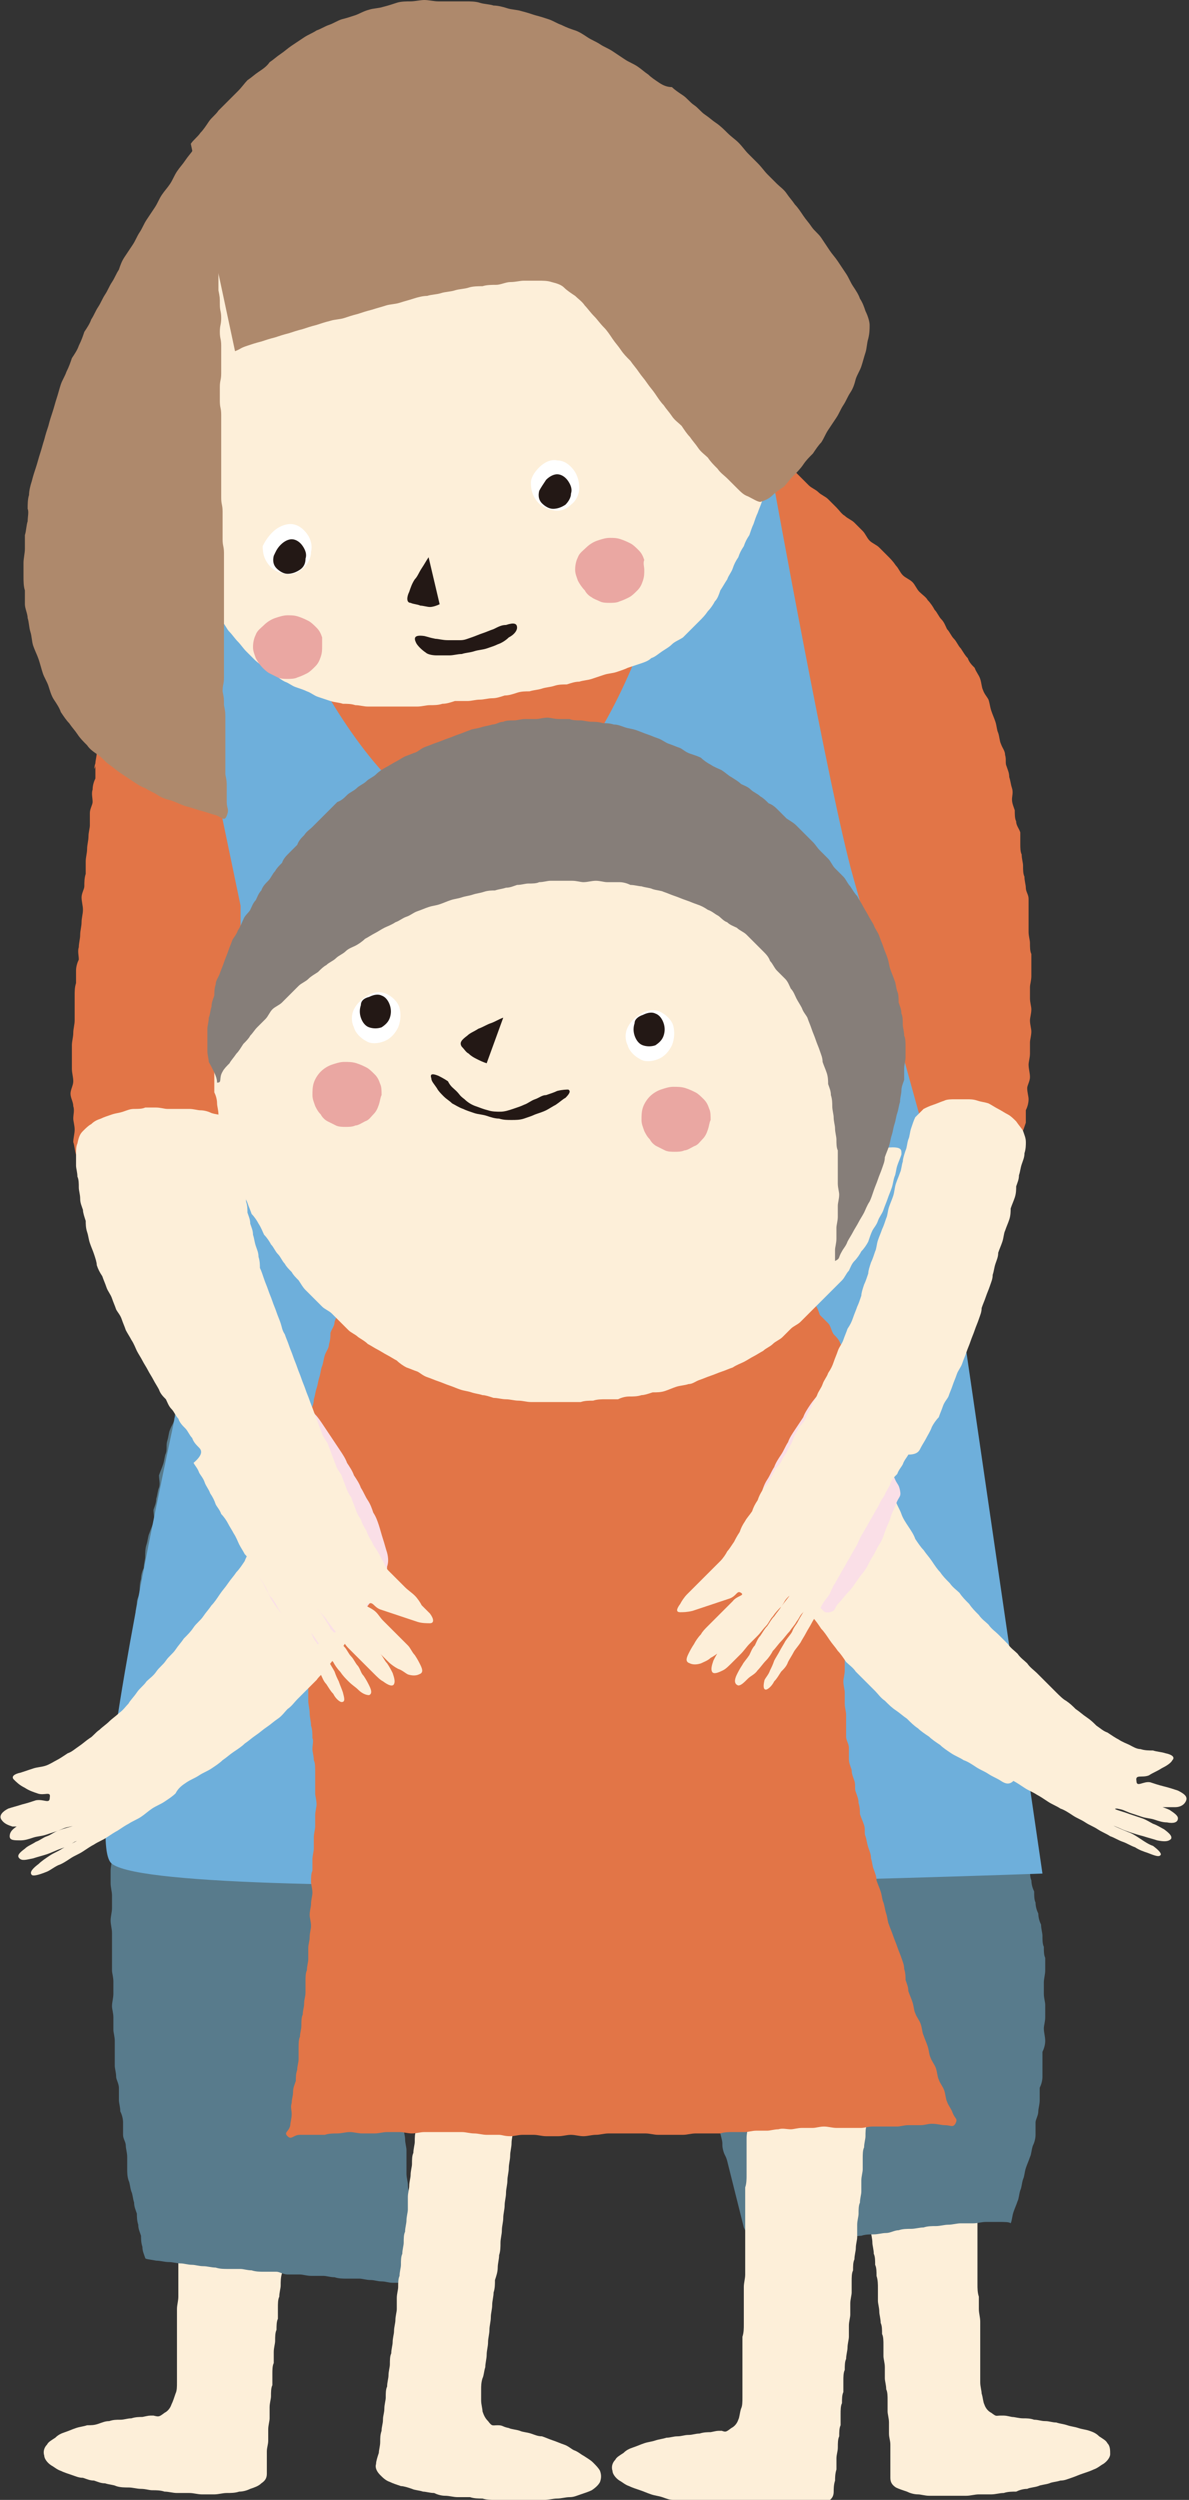 <?xml version="1.0" encoding="utf-8"?>
<!-- Generator: Adobe Illustrator 24.0.1, SVG Export Plug-In . SVG Version: 6.00 Build 0)  -->
<!DOCTYPE svg PUBLIC "-//W3C//DTD SVG 1.1//EN" "http://www.w3.org/Graphics/SVG/1.1/DTD/svg11.dtd">
<svg version="1.1" id="レイヤー_1" xmlns:x="http://ns.adobe.com/Extensibility/1.0/" xmlns:i="http://ns.adobe.com/AdobeIllustrator/10.0/" xmlns:graph="http://ns.adobe.com/Graphs/1.0/"
	 xmlns="http://www.w3.org/2000/svg" xmlns:xlink="http://www.w3.org/1999/xlink" x="0px" y="0px" viewBox="0 0 86 180.8"
	 style="enable-background:new 0 0 86 180.8;" xml:space="preserve">
<rect x="0" y="0" width="86" height="180.8" fill="#333333" stroke="none"/>
<style type="text/css">
	.st0{fill:#FDEFD9;}
	.st1{fill:#587B8C;}
	.st2{fill:#E27547;}
	.st3{fill:#6EAFDB;}
	.st4{fill:#EAA7A2;}
	.st5{fill:#FFFFFF;}
	.st6{fill:#231815;}
	.st7{fill:#867E79;}
	.st8{fill:#FADFE7;}
	.st9{fill:#AE896C;}
</style>
<g>
	<g>
		<path class="st0" d="M13.4,149.9c-0.4,0.2,0,0.3-0.1,0.9c0,0.2,0,0.5,0,0.9c0,0.3,0,0.6,0,0.9c0,0.3,0,0.6-0.1,0.9
			c0,0.3,0,0.6-0.1,0.9c0,0.3,0,0.6,0,0.9c0,0.3,0,0.6-0.1,0.9c0,0.3,0,0.6,0,0.9c0,0.3,0,0.6,0,0.9c0,0.3,0,0.6,0,0.9
			c0,0.3,0,0.6,0,0.9c0,0.3,0,0.6,0,0.9c0,0.3,0,0.6,0,0.9c0,0.3,0,0.6,0,0.9c0,0.3-0.1,0.6-0.1,0.9c0,0.3,0,0.6,0,0.9
			c0,0.3,0,0.6,0,0.9c0,0.3,0,0.6,0,0.9c0,0.3-0.1,0.6-0.1,0.9c0,0.3,0,0.6,0,0.9c0,0.3,0,0.6,0,0.9c0,0.3,0,0.6,0,0.9
			c0,0.3,0,0.6,0,0.9c0,0.3,0,0.6,0,0.9c0,0.3,0,0.6,0,0.8c0,0.3,0,0.6-0.1,0.8c-0.1,0.3-0.2,0.6-0.3,0.8c-0.1,0.3-0.3,0.5-0.5,0.6
			c-0.4,0.3-0.4,0.3-0.8,0.2c-0.4,0-0.3,0-0.8,0.1c-0.2,0-0.5,0-0.8,0.1c-0.3,0-0.5,0.1-0.8,0.1c-0.3,0-0.5,0-0.8,0.1
			c-0.3,0-0.5,0.1-0.8,0.2c-0.3,0.1-0.5,0.1-0.8,0.1c-0.3,0.1-0.5,0.1-0.8,0.2c-0.3,0.1-0.5,0.2-0.8,0.3c-0.3,0.1-0.5,0.2-0.7,0.4
			c-0.3,0.2-0.5,0.3-0.6,0.5c-0.2,0.2-0.3,0.5-0.2,0.8c0,0.2,0.2,0.5,0.5,0.7c0.2,0.1,0.4,0.3,0.7,0.4c0.2,0.1,0.5,0.2,0.8,0.3
			c0.3,0.1,0.5,0.2,0.8,0.2c0.3,0.1,0.5,0.2,0.8,0.2c0.3,0.1,0.5,0.2,0.8,0.2c0.3,0.1,0.6,0.1,0.8,0.2c0.3,0.1,0.6,0.1,0.9,0.1
			c0.3,0,0.6,0.1,0.9,0.1c0.3,0,0.6,0.1,0.8,0.1c0.3,0,0.6,0,0.9,0.1c0.3,0,0.6,0.1,0.9,0.1c0.3,0,0.6,0,0.9,0
			c0.3,0,0.6,0.1,0.9,0.1c0.3,0,0.6,0,0.9,0c0.3,0,0.6-0.1,0.9-0.1c0.3,0,0.6,0,0.9-0.1c0.3,0,0.6-0.1,0.8-0.2
			c0.3-0.1,0.6-0.2,0.8-0.4c0.3-0.2,0.4-0.4,0.4-0.7c0-0.2,0-0.5,0-0.8c0-0.2,0-0.5,0-0.8c0-0.3,0.1-0.5,0.1-0.8c0-0.3,0-0.6,0-0.8
			c0-0.3,0.1-0.6,0.1-0.8c0-0.3,0-0.6,0-0.8c0-0.3,0.1-0.6,0.1-0.8c0-0.3,0-0.6,0.1-0.8c0-0.3,0-0.6,0-0.8c0-0.3,0-0.6,0.1-0.8
			c0-0.3,0-0.6,0-0.8c0-0.3,0.1-0.6,0.1-0.8c0-0.3,0-0.6,0.1-0.8c0-0.3,0-0.6,0.1-0.8c0-0.3,0-0.6,0-0.8c0-0.3,0-0.6,0.1-0.8
			c0-0.3,0.1-0.6,0.1-0.8c0-0.3,0-0.6,0.1-0.9c0-0.3,0.1-0.6,0.1-0.8c0-0.3,0-0.6,0.1-0.8c0-0.3,0-0.6,0.1-0.8c0-0.3,0-0.6,0-0.9
			c0-0.3,0.1-0.6,0.1-0.8c0-0.3,0.1-0.6,0.1-0.8c0-0.3,0-0.6,0.1-0.8c0-0.3,0-0.6,0-0.8c0-0.3,0-0.6,0.1-0.8c0-0.3,0-0.6,0-0.8
			c0-0.3,0-0.6,0.1-0.8c0-0.3,0.1-0.6,0.1-0.8c0-0.3,0-0.6,0-0.8c0-0.3,0.1-0.6,0.1-0.8c0-0.3,0.1-0.6,0.1-0.8c0-0.5,0.4-0.7,0-0.9
			c-0.4-0.1-0.4,0.1-0.8,0.1c-0.4,0-0.4,0-0.8,0c-0.4,0-0.4,0.1-0.8,0.1c-0.4,0-0.4,0-0.8,0c-0.4,0-0.4,0-0.8,0
			c-0.4,0-0.4,0.1-0.8,0.1c-0.4,0-0.4,0-0.8,0c-0.4,0-0.4,0.1-0.8,0.1C13.9,149.8,13.8,149.7,13.4,149.9z"/>
	</g>
	<g>
		<path class="st0" d="M70.3,149.9c0.4,0.2,0,0.3,0,0.9c0,0.2,0,0.5,0.1,0.9c0,0.3,0,0.6,0,0.9c0,0.3,0,0.6,0,0.9c0,0.3,0,0.6,0,0.9
			c0,0.3,0,0.6,0.1,0.9c0,0.3,0,0.6,0,0.9c0,0.3,0,0.6,0.1,0.9c0,0.3,0,0.6,0,0.9c0,0.3,0,0.6,0.1,0.9c0,0.3,0,0.6,0,0.9
			c0,0.3,0,0.6,0,0.9c0,0.3,0,0.6,0,0.9c0,0.3,0,0.6,0,0.9c0,0.3,0,0.6,0,0.9c0,0.3,0,0.6,0,0.9c0,0.3,0,0.6,0,0.9
			c0,0.3,0,0.6,0.1,0.9c0,0.3,0,0.6,0,0.9c0,0.3,0.1,0.6,0.1,0.9c0,0.3,0,0.6,0,0.9c0,0.3,0,0.6,0,0.9c0,0.3,0,0.6,0,0.9
			c0,0.3,0,0.6,0,0.9c0,0.3,0,0.6,0,0.8c0,0.3,0.1,0.6,0.1,0.8c0.1,0.3,0.1,0.6,0.2,0.8c0.1,0.3,0.3,0.5,0.5,0.6
			c0.4,0.3,0.3,0.2,0.7,0.2c0.4,0,0.3,0,0.8,0.1c0.2,0,0.5,0.1,0.8,0.1c0.3,0,0.5,0,0.8,0.1c0.3,0,0.5,0.1,0.8,0.1
			c0.3,0,0.5,0.1,0.8,0.1c0.3,0.1,0.5,0.1,0.8,0.2c0.3,0.1,0.5,0.1,0.8,0.2c0.3,0.1,0.5,0.1,0.8,0.2c0.3,0.1,0.5,0.2,0.7,0.4
			c0.3,0.2,0.5,0.3,0.6,0.5c0.2,0.2,0.2,0.5,0.2,0.8c0,0.2-0.2,0.5-0.5,0.7c-0.2,0.1-0.4,0.3-0.7,0.4c-0.2,0.1-0.5,0.2-0.8,0.3
			c-0.3,0.1-0.5,0.2-0.8,0.3c-0.3,0.1-0.5,0.2-0.8,0.2c-0.3,0.1-0.6,0.1-0.8,0.2c-0.3,0.1-0.6,0.1-0.8,0.2c-0.3,0.1-0.6,0.1-0.8,0.2
			c-0.3,0-0.6,0.1-0.8,0.2c-0.3,0-0.6,0-0.9,0.1c-0.3,0-0.6,0.1-0.9,0.1c-0.3,0-0.6,0-0.9,0c-0.3,0-0.6,0.1-0.9,0.1
			c-0.3,0-0.6,0-0.9,0c-0.3,0-0.6,0-0.9,0c-0.3,0-0.6,0-0.9,0c-0.3,0-0.6-0.1-0.8-0.1c-0.3,0-0.6-0.1-0.8-0.2
			c-0.3-0.1-0.6-0.2-0.8-0.3c-0.3-0.2-0.4-0.4-0.4-0.7c0-0.2,0-0.5,0-0.8c0-0.2,0-0.5,0-0.8c0-0.3,0-0.5,0-0.8
			c0-0.3-0.1-0.5-0.1-0.8c0-0.3,0-0.6,0-0.8c0-0.3-0.1-0.6-0.1-0.8c0-0.3,0-0.6,0-0.8c0-0.3,0-0.6-0.1-0.8c0-0.3-0.1-0.6-0.1-0.8
			c0-0.3,0-0.6,0-0.8c0-0.3-0.1-0.6-0.1-0.8c0-0.3,0-0.6,0-0.8c0-0.3,0-0.6-0.1-0.8c0-0.3,0-0.6-0.1-0.8c0-0.3-0.1-0.6-0.1-0.8
			c0-0.3-0.1-0.6-0.1-0.8c0-0.3,0-0.6,0-0.9c0-0.3,0-0.6-0.1-0.9c0-0.3,0-0.6-0.1-0.8c0-0.3,0-0.6-0.1-0.8c0-0.3-0.1-0.6-0.1-0.8
			c0-0.3-0.1-0.6-0.1-0.8c0-0.3,0-0.6,0-0.8c0-0.3,0-0.6,0-0.8c0-0.3,0-0.6-0.1-0.8c0-0.3-0.1-0.6-0.1-0.8c0-0.3,0-0.6-0.1-0.8
			c0-0.3-0.1-0.6-0.1-0.8c0-0.3,0-0.6-0.1-0.8c0-0.3,0-0.6,0-0.8c0-0.3-0.1-0.6-0.1-0.8c0-0.3,0-0.6,0-0.8c0-0.3,0-0.6,0-0.9
			c0-0.5-0.5-0.7-0.1-0.8c0.4-0.1,0.4,0,0.8,0c0.4,0,0.4,0.1,0.8,0.1c0.4,0,0.4,0,0.8,0c0.4,0,0.4,0.1,0.8,0.1c0.4,0,0.4,0,0.8,0
			c0.4,0,0.4,0,0.8,0c0.4,0,0.4,0.1,0.8,0.1c0.4,0,0.4,0,0.8,0C69.9,149.8,69.9,149.7,70.3,149.9z"/>
	</g>
	<g>
		<path class="st1" d="M59.2,96.5c0.4,0.2,0.2,0.2,0.5,0.6c0.1,0.2,0.3,0.4,0.4,0.7c0.1,0.2,0.3,0.5,0.4,0.7
			c0.1,0.2,0.2,0.5,0.4,0.8c0.1,0.2,0.3,0.4,0.5,0.7c0.1,0.2,0.3,0.5,0.4,0.7c0.1,0.2,0.3,0.5,0.4,0.7c0.1,0.2,0.3,0.5,0.4,0.7
			c0.1,0.2,0.3,0.5,0.4,0.7c0.1,0.2,0.3,0.5,0.4,0.7c0.1,0.2,0.1,0.6,0.3,0.8c0.1,0.2,0.3,0.5,0.4,0.7c0.1,0.2,0.2,0.5,0.3,0.8
			c0.1,0.2,0.4,0.4,0.5,0.7c0.1,0.2,0.1,0.6,0.2,0.8c0.1,0.2,0.3,0.5,0.5,0.7c0.1,0.2,0.2,0.5,0.3,0.8c0.1,0.3,0.3,0.5,0.4,0.8
			c0.1,0.3,0.2,0.5,0.3,0.8c0.1,0.3,0.2,0.5,0.3,0.8c0.1,0.3,0.2,0.5,0.4,0.8c0.1,0.3,0.3,0.5,0.4,0.8c0.1,0.3,0.2,0.5,0.3,0.8
			c0.1,0.3,0.2,0.5,0.3,0.8c0.1,0.3,0.1,0.6,0.2,0.8c0.1,0.3,0.3,0.5,0.4,0.7c0.1,0.3,0.2,0.5,0.3,0.8c0.1,0.3,0.2,0.5,0.3,0.8
			c0.1,0.3,0.1,0.5,0.2,0.8c0.1,0.3,0.3,0.5,0.4,0.8c0.1,0.3,0.1,0.6,0.2,0.8c0.1,0.3,0.2,0.5,0.3,0.8c0.1,0.3,0.3,0.5,0.3,0.8
			c0.1,0.3,0.2,0.5,0.3,0.8c0.1,0.3,0.2,0.5,0.3,0.8c0.1,0.3,0.1,0.5,0.2,0.8c0.1,0.3,0.2,0.5,0.3,0.8c0.1,0.3,0.1,0.6,0.2,0.8
			c0.1,0.3,0.2,0.5,0.3,0.8c0.1,0.3,0.1,0.6,0.2,0.8c0.1,0.3,0.2,0.5,0.3,0.8c0.1,0.3,0.1,0.5,0.2,0.8c0.1,0.3,0,0.6,0.1,0.8
			c0.1,0.3,0.2,0.5,0.3,0.8c0.1,0.3,0.1,0.6,0.2,0.8c0.1,0.3,0.1,0.5,0.2,0.8c0.1,0.3,0.1,0.6,0.1,0.8c0.1,0.3,0.1,0.6,0.1,0.8
			c0.1,0.3,0,0.6,0.1,0.9c0,0.3,0.2,0.5,0.2,0.8c0,0.3,0,0.6,0.1,0.8c0,0.3,0.1,0.6,0.2,0.8c0,0.3,0,0.6,0.1,0.8
			c0,0.3,0.1,0.6,0.2,0.8c0,0.3,0.1,0.6,0.2,0.8c0,0.3,0.1,0.6,0.1,0.8c0,0.3,0,0.6,0.1,0.8c0,0.3,0,0.6,0.1,0.8c0,0.3,0,0.6,0,0.9
			c0,0.3-0.1,0.6-0.1,0.9c0,0.3,0,0.6,0,0.8c0,0.3,0.1,0.6,0.1,0.8c0,0.3,0,0.6,0,0.9c0,0.3-0.1,0.6-0.1,0.8c0,0.3,0.1,0.6,0.1,0.9
			c0,0.3-0.1,0.6-0.2,0.8c0,0.3,0,0.6,0,0.9c0,0.3,0,0.6,0,0.9c0,0.3-0.1,0.6-0.2,0.8c0,0.3,0,0.6,0,0.9c0,0.3-0.1,0.6-0.1,0.8
			c0,0.3-0.2,0.6-0.2,0.8c0,0.3,0,0.6,0,0.9c0,0.3-0.1,0.6-0.2,0.8c-0.1,0.3-0.1,0.6-0.2,0.8c-0.1,0.3-0.2,0.5-0.3,0.8
			c-0.1,0.3-0.1,0.6-0.2,0.8c-0.1,0.3-0.1,0.6-0.2,0.8c-0.1,0.3-0.1,0.6-0.2,0.8c-0.1,0.3-0.2,0.5-0.3,0.8c-0.1,0.3-0.1,0.6-0.2,0.8
			c-0.1-0.1-0.4-0.1-0.9-0.1c-0.2,0-0.5,0-0.9,0c-0.3,0-0.6,0.1-0.9,0.1c-0.3,0-0.6,0-0.9,0c-0.3,0-0.6,0.1-0.9,0.1
			c-0.3,0-0.6,0.1-0.9,0.1c-0.3,0-0.6,0-0.9,0.1c-0.3,0-0.6,0.1-0.9,0.1c-0.3,0-0.6,0-0.9,0.1c-0.3,0-0.6,0.2-0.9,0.2
			c-0.3,0-0.6,0.1-0.9,0.1c-0.3,0-0.6,0-0.9,0.1c-0.3,0-0.6,0.1-0.9,0.2c-0.3,0-0.6,0-0.9,0c-0.3,0-0.6,0.1-0.9,0.1
			c-0.3,0-0.6,0-0.9,0c-0.3,0-0.6,0.1-0.9,0.1c-0.3,0-0.6,0.1-0.9,0.2c-0.3,0-0.6,0.1-0.9,0.2c-0.3,0-0.6,0-0.9,0
			c-0.5,0.1-0.6,0.5-0.8,0.2c-0.2-0.3-0.1-0.4-0.2-0.8c-0.1-0.4-0.1-0.4-0.3-0.8c-0.1-0.4-0.1-0.4-0.2-0.8c-0.1-0.4-0.1-0.4-0.2-0.8
			c-0.1-0.4-0.1-0.4-0.2-0.8c-0.1-0.4-0.1-0.4-0.2-0.8c-0.1-0.4-0.1-0.4-0.2-0.8c-0.1-0.4-0.1-0.4-0.2-0.8c-0.1-0.4-0.2-0.4-0.3-0.8
			c-0.1-0.4,0-0.4-0.1-0.8c-0.1-0.4-0.1-0.4-0.2-0.8c-0.1-0.4-0.2-0.4-0.3-0.8c-0.1-0.4-0.1-0.4-0.2-0.8c-0.1-0.4-0.1-0.4-0.2-0.8
			c-0.1-0.4,0-0.4-0.1-0.8c-0.1-0.4-0.1-0.4-0.2-0.8c-0.1-0.4-0.1-0.4-0.2-0.8c-0.1-0.4-0.1-0.4-0.2-0.8c-0.1-0.4-0.2-0.4-0.3-0.8
			c-0.1-0.4-0.1-0.4-0.2-0.8c-0.1-0.4,0-0.4-0.1-0.9c-0.1-0.4-0.1-0.4-0.2-0.8c-0.1-0.4-0.1-0.4-0.2-0.8c-0.1-0.4-0.2-0.4-0.4-0.8
			s0-0.4-0.1-0.9c-0.1-0.4-0.2-0.4-0.3-0.8c-0.1-0.4-0.2-0.4-0.3-0.8c-0.1-0.4-0.1-0.4-0.2-0.8c-0.1-0.4,0-0.4-0.1-0.8
			c-0.1-0.4-0.1-0.4-0.2-0.8c-0.1-0.4-0.2-0.4-0.3-0.8c-0.1-0.4-0.1-0.4-0.2-0.8c-0.1-0.4-0.1-0.4-0.2-0.8c-0.1-0.4-0.1-0.3-0.3-0.8
			c-0.1-0.2-0.2-0.5-0.3-0.8c-0.1-0.2-0.2-0.5-0.4-0.8c-0.1-0.2-0.3-0.5-0.4-0.7c-0.1-0.2-0.1-0.6-0.3-0.8c-0.1-0.3-0.2-0.5-0.4-0.8
			c-0.1-0.3-0.2-0.5-0.4-0.8c-0.1-0.3-0.3-0.5-0.4-0.7c-0.1-0.3-0.1-0.6-0.2-0.8c-0.1-0.3-0.3-0.5-0.4-0.7c-0.1-0.3-0.2-0.5-0.3-0.8
			c-0.1-0.3-0.3-0.5-0.4-0.7c-0.1-0.3-0.3-0.5-0.4-0.8c-0.1-0.3-0.3-0.5-0.4-0.8c-0.1-0.3-0.3-0.5-0.4-0.8c-0.1-0.3-0.2-0.6-0.3-0.8
			c-0.1-0.3-0.4-0.5-0.5-0.7c-0.1-0.3-0.3-0.5-0.4-0.8c-0.1-0.3-0.3-0.5-0.4-0.8c-0.1-0.3-0.3-0.5-0.4-0.8c-0.1-0.3-0.3-0.5-0.4-0.8
			c-0.2-0.3-0.4-0.5-0.5-0.7c-0.2-0.3-0.3-0.5-0.4-0.7c-0.2-0.3-0.4-0.5-0.5-0.7c-0.2-0.3-0.4-0.5-0.6-0.7c-0.3-0.3-0.5-0.4-0.7-0.4
			c-0.3,0-0.6,0.1-0.8,0.1c-0.3,0.1-0.6,0.1-0.8,0.2c-0.3,0.1-0.5,0.3-0.7,0.4c-0.2,0.2-0.5,0.3-0.7,0.5c-0.2,0.2-0.3,0.5-0.5,0.7
			c-0.2,0.2-0.3,0.5-0.5,0.7c-0.1,0.2-0.4,0.4-0.5,0.7c-0.1,0.2-0.1,0.5-0.3,0.8c-0.1,0.3-0.2,0.5-0.4,0.8c-0.1,0.3-0.2,0.5-0.3,0.8
			c-0.1,0.3-0.2,0.5-0.2,0.8c-0.1,0.3-0.3,0.5-0.3,0.8c-0.1,0.3-0.1,0.5-0.2,0.8c-0.1,0.3-0.1,0.5-0.2,0.8c-0.1,0.3-0.1,0.6-0.1,0.8
			c-0.1,0.3,0,0.6-0.1,0.8c0,0.3-0.1,0.5-0.2,0.8c0,0.3-0.1,0.5-0.2,0.8c0,0.3-0.1,0.6-0.1,0.8c0,0.3,0,0.6,0,0.8
			c0,0.3-0.1,0.5-0.2,0.8c0,0.3,0,0.6,0,0.8c0,0.3,0,0.6,0,0.8c0,0.3-0.1,0.6-0.1,0.8c0,0.3,0,0.6,0,0.8c0,0.3-0.1,0.6-0.1,0.8
			c0,0.3,0,0.6,0,0.8c0,0.3-0.1,0.6-0.1,0.8c0,0.3-0.1,0.6-0.1,0.8c0,0.3,0.1,0.6,0.1,0.9c0,0.3,0,0.6,0,0.8c0,0.3,0,0.6,0,0.8
			c0,0.3-0.1,0.6-0.1,0.8c0,0.3,0,0.6,0,0.9c0,0.3,0,0.6,0,0.9c0,0.3,0.1,0.6,0,0.9c0,0.3-0.1,0.6-0.1,0.9c0,0.3,0.1,0.6,0.1,0.9
			c0,0.3-0.1,0.6-0.1,0.9c0,0.3,0,0.6,0,0.9c0,0.3,0.1,0.6,0.1,0.9c0,0.3-0.1,0.6-0.1,0.9c0,0.3,0.1,0.6,0.1,0.8
			c0,0.3-0.1,0.6-0.1,0.9c0,0.3,0.1,0.6,0.1,0.8c0,0.3,0.1,0.6,0.1,0.8c0,0.3-0.1,0.6-0.1,0.9c0,0.3,0,0.6,0.1,0.8
			c0,0.3,0.1,0.6,0.1,0.8c0,0.3,0.1,0.6,0.1,0.8c0,0.3,0,0.6,0,0.9c0,0.3,0,0.6,0,0.8c0,0.3,0.1,0.6,0.1,0.8c0,0.3,0.1,0.6,0.1,0.8
			c0,0.3,0.1,0.6,0.1,0.8c0,0.3,0,0.6,0.1,0.8c0,0.3,0.1,0.6,0.1,0.8c0,0.3-0.1,0.6,0,0.8c0,0.3,0,0.6,0.1,0.8
			c0,0.3,0.1,0.6,0.1,0.8c0,0.3,0,0.6,0,0.8c0,0.5,0.4,0.6,0.1,0.9c-0.3,0.3-0.3-0.1-0.9-0.2c-0.2,0-0.5,0-0.9,0
			c-0.3,0-0.5-0.1-0.8-0.1c-0.3,0-0.5-0.1-0.8-0.1c-0.3,0-0.6-0.1-0.8-0.1c-0.3,0-0.6,0-0.9,0c-0.3,0-0.6,0-0.9-0.1
			c-0.3,0-0.6-0.1-0.8-0.1c-0.3,0-0.6,0-0.9,0c-0.3,0-0.6-0.1-0.8-0.1c-0.3,0-0.6,0-0.9,0c-0.3,0-0.6-0.2-0.8-0.2
			c-0.3,0-0.6,0-0.9,0c-0.3,0-0.6,0-0.9-0.1c-0.3,0-0.6-0.1-0.8-0.1c-0.3,0-0.6,0-0.9,0c-0.3,0-0.6,0-0.9-0.1
			c-0.3,0-0.6-0.1-0.9-0.1c-0.3,0-0.6-0.1-0.8-0.1c-0.3,0-0.6-0.1-0.8-0.1c-0.3,0-0.6-0.1-0.9-0.1c-0.3,0-0.6-0.1-0.9-0.1
			c-0.5-0.1-0.8-0.1-0.8-0.2c-0.1-0.3-0.2-0.5-0.2-0.8c-0.1-0.3-0.1-0.6-0.1-0.8c-0.1-0.3-0.2-0.5-0.2-0.8c-0.1-0.3-0.1-0.6-0.1-0.8
			c-0.1-0.3-0.2-0.5-0.2-0.8c-0.1-0.3-0.1-0.6-0.2-0.8c-0.1-0.3-0.1-0.6-0.2-0.8c-0.1-0.3-0.1-0.6-0.1-0.8c0-0.3,0-0.6,0-0.9
			c0-0.3-0.1-0.6-0.1-0.8c0-0.3-0.2-0.5-0.2-0.8c0-0.3,0-0.6,0-0.9c0-0.3-0.1-0.6-0.2-0.8c0-0.3-0.1-0.6-0.1-0.8c0-0.3,0-0.6,0-0.9
			c0-0.3-0.2-0.6-0.2-0.8c0-0.3-0.1-0.6-0.1-0.8c0-0.3,0-0.6,0-0.9c0-0.3,0-0.6,0-0.9c0-0.3-0.1-0.6-0.1-0.8c0-0.3,0-0.6,0-0.9
			c0-0.3-0.1-0.6-0.1-0.8c0-0.3,0.1-0.6,0.1-0.9c0-0.3,0-0.6,0-0.9c0-0.3-0.1-0.6-0.1-0.8c0-0.3,0-0.6,0-0.9c0-0.3,0-0.6,0-0.9
			c0-0.3,0-0.6,0-0.9c0-0.3-0.1-0.6-0.1-0.9c0-0.3,0.1-0.6,0.1-0.9c0-0.3,0-0.6,0-0.9c0-0.3-0.1-0.6-0.1-0.9c0-0.3,0-0.6,0-0.9
			c0-0.3,0.1-0.6,0.1-0.9c0-0.3,0-0.6,0-0.9c0-0.3,0-0.6,0-0.9c0-0.3,0-0.6,0.1-0.9c0-0.3,0.1-0.6,0.1-0.8c0-0.3-0.1-0.6-0.1-0.9
			c0-0.3,0.1-0.6,0.2-0.8c0-0.3,0-0.6,0-0.9c0-0.3,0.1-0.6,0.2-0.8c0-0.3,0.1-0.6,0.1-0.8c0-0.3,0-0.6,0-0.9c0-0.3,0.1-0.6,0.1-0.8
			c0-0.3,0.1-0.6,0.2-0.8c0-0.3-0.1-0.6,0-0.9c0-0.3,0.2-0.6,0.2-0.8c0-0.3,0-0.6,0-0.9c0-0.3,0.2-0.5,0.2-0.8c0-0.3,0-0.6,0-0.9
			c0-0.3,0.1-0.6,0.1-0.8c0-0.3,0.1-0.6,0.1-0.8c0-0.3,0.1-0.6,0.1-0.8c0-0.3,0.1-0.6,0.1-0.8c0-0.3,0.1-0.6,0.1-0.8
			c0-0.3,0.2-0.5,0.2-0.8c0-0.3,0-0.6,0.1-0.9c0-0.3,0.1-0.6,0.2-0.8c0-0.3,0.1-0.6,0.1-0.8c0-0.3,0-0.6,0.1-0.9
			c0.1-0.3,0.1-0.6,0.2-0.8c0.1-0.3,0.2-0.5,0.3-0.8c0.1-0.3,0-0.6,0-0.9c0.1-0.3,0.2-0.5,0.2-0.8c0.1-0.3,0.1-0.6,0.2-0.8
			c0.1-0.3,0-0.6,0-0.9c0.1-0.3,0.2-0.5,0.3-0.8c0.1-0.3,0.1-0.6,0.2-0.8c0.1-0.3,0-0.6,0.1-0.9c0.1-0.3,0.1-0.6,0.2-0.8
			c0.1-0.3,0.3-0.5,0.3-0.8c0.1-0.3,0-0.6,0.1-0.9c0.1-0.3,0.1-0.6,0.2-0.8c0.1-0.3,0.3-0.5,0.3-0.8c0.1-0.3,0-0.6,0.1-0.9
			c0.1-0.3,0.2-0.5,0.3-0.8c0.1-0.3,0.2-0.6,0.2-0.8c0.1-0.3,0.2-0.5,0.3-0.8c0.1-0.3,0.1-0.6,0.2-0.8c0.1-0.3,0.1-0.6,0.2-0.8
			c0.1-0.3,0.2-0.5,0.3-0.8c0.1-0.3,0.1-0.6,0.1-0.8c0.1-0.3,0.2-0.6,0.3-0.8c0.1-0.3,0.2-0.6,0.3-0.8c0.2-0.5-0.2-0.7,0.2-0.9
			c0.4-0.1,0.4,0.1,0.9,0c0.4,0,0.4-0.2,0.8-0.2c0.4,0,0.4,0,0.8,0c0.4,0,0.4,0,0.8,0c0.4,0,0.4-0.1,0.8-0.1c0.4,0,0.4-0.1,0.8-0.1
			c0.4,0,0.4,0.1,0.8,0c0.4,0,0.4,0,0.8-0.1c0.4,0,0.4-0.1,0.8-0.1c0.4,0,0.4,0.1,0.8,0c0.4,0,0.4-0.1,0.8-0.1
			c0.4,0,0.4-0.1,0.8-0.1c0.4,0,0.4,0,0.8,0c0.4,0,0.4,0,0.8,0c0.4,0,0.4-0.1,0.8-0.1c0.4,0,0.4-0.1,0.8-0.1c0.4,0,0.4,0,0.8,0
			c0.4,0,0.4-0.1,0.8-0.1c0.4,0,0.4,0,0.8,0c0.4,0,0.4-0.1,0.8-0.1c0.4,0,0.4,0,0.8,0c0.4,0,0.4-0.1,0.8-0.1c0.4,0,0.4,0,0.8,0.1
			c0.4,0,0.4,0.1,0.8,0.2C36,91,36,91,36.4,91.1c0.4,0.1,0.4,0.1,0.8,0.2c0.4,0.1,0.4,0.1,0.8,0.2c0.4,0.1,0.4,0.1,0.8,0.1
			c0.4,0.1,0.4,0,0.8,0.1c0.4,0.1,0.4,0.1,0.8,0.2c0.4,0.1,0.4,0.2,0.8,0.3c0.4,0.1,0.4,0,0.8,0.1c0.4,0.1,0.4,0.1,0.8,0.2
			c0.4,0.1,0.4,0.1,0.8,0.2c0.4,0.1,0.4,0.1,0.8,0.2c0.4,0.1,0.4,0.1,0.8,0.2c0.4,0.1,0.4,0.1,0.8,0.2c0.4,0.1,0.4,0.1,0.8,0.2
			c0.4,0.1,0.4,0,0.8,0.1c0.4,0.1,0.4,0.1,0.8,0.2C49,94,49,94,49.4,94.1c0.4,0.1,0.4,0.2,0.8,0.3c0.4,0.1,0.4,0,0.8,0.1
			c0.4,0.1,0.4,0.1,0.8,0.2c0.4,0.1,0.4,0.1,0.8,0.2c0.4,0.1,0.4,0.2,0.8,0.2c0.4,0.1,0.4,0.1,0.8,0.2c0.4,0.1,0.4,0.1,0.8,0.2
			c0.4,0.1,0.4,0,0.8,0.1c0.4,0.1,0.4,0,0.8,0.1c0.4,0.1,0.4,0.2,0.8,0.3c0.4,0.1,0.4,0,0.8,0.1C58.8,96.3,58.8,96.3,59.2,96.5z"/>
	</g>
	<g>
		<path class="st2" d="M6.9,55.2C6.9,55,7,54.7,7,54.4c0-0.3-0.1-0.6,0-0.9c0-0.3,0.2-0.5,0.3-0.8c0.1-0.3,0.1-0.5,0.2-0.8
			c0.1-0.3,0-0.6,0.1-0.8c0.1-0.3,0.2-0.5,0.3-0.8C7.9,50,8,49.7,8,49.5c0.1-0.3,0.2-0.5,0.3-0.8c0.1-0.3,0.2-0.5,0.3-0.8
			c0.1-0.3,0.2-0.5,0.3-0.8c0.1-0.3,0.3-0.5,0.5-0.7c0.1-0.3,0.2-0.6,0.3-0.8c0.1-0.2,0.4-0.4,0.5-0.7c0.1-0.2,0.3-0.5,0.4-0.7
			c0.1-0.2,0.2-0.5,0.3-0.8c0.2-0.2,0.4-0.4,0.6-0.6c0.2-0.2,0.3-0.5,0.5-0.7c0.2-0.2,0.3-0.5,0.4-0.7c0.2-0.2,0.3-0.5,0.5-0.7
			c0.2-0.2,0.4-0.4,0.6-0.6c0.2-0.2,0.3-0.5,0.5-0.7c0.2-0.2,0.4-0.4,0.6-0.6c0.2-0.2,0.4-0.4,0.6-0.6c0.2-0.2,0.4-0.4,0.6-0.6
			c0.2-0.2,0.4-0.4,0.6-0.6c0.2-0.2,0.4-0.3,0.7-0.5c0.2-0.2,0.4-0.4,0.6-0.6c0.2-0.2,0.4-0.4,0.6-0.6c0.2-0.2,0.5-0.3,0.7-0.4
			c0.2-0.2,0.4-0.4,0.6-0.6c0.2-0.2,0.4-0.4,0.6-0.5c0.2-0.2,0.5-0.2,0.8-0.4c0.2-0.2,0.5-0.3,0.7-0.5c0.2-0.2,0.4-0.4,0.6-0.6
			c0.2-0.2,0.5-0.3,0.7-0.5c0.2-0.1,0.4-0.3,0.7-0.5c0.2-0.1,0.6-0.2,0.8-0.3c0.2-0.1,0.4-0.4,0.7-0.5c0.2-0.1,0.5-0.3,0.7-0.4
			c0.3-0.1,0.5-0.2,0.8-0.3c0.3-0.1,0.5-0.3,0.7-0.4c0.3-0.1,0.5-0.2,0.8-0.4c0.3-0.1,0.5-0.2,0.8-0.3c0.3-0.1,0.5-0.1,0.8-0.2
			c0.3-0.1,0.5-0.2,0.8-0.3c0.3-0.1,0.5-0.2,0.8-0.3c0.3-0.1,0.6-0.1,0.8-0.2c0.3-0.1,0.5-0.2,0.8-0.3c0.3-0.1,0.5-0.2,0.8-0.3
			c0.3-0.1,0.6-0.1,0.8-0.1c0.3-0.1,0.6,0,0.8-0.1c0.3,0,0.5-0.1,0.8-0.2c0.3,0,0.6,0,0.8,0c0.3,0,0.6-0.1,0.8-0.2
			c0.3,0,0.6-0.1,0.8-0.1c0.3,0,0.6,0.1,0.8,0.1c0.3,0,0.6,0,0.8,0c0.3,0,0.6-0.1,0.9,0c0.3,0,0.5,0.2,0.8,0.2c0.3,0,0.6,0,0.9,0.1
			c0.3,0.1,0.6,0,0.9,0.1c0.3,0.1,0.6,0.1,0.8,0.2c0.3,0.1,0.5,0.2,0.8,0.3c0.3,0.1,0.5,0.2,0.8,0.3c0.3,0.1,0.6,0.1,0.8,0.2
			c0.3,0.1,0.5,0.2,0.8,0.3c0.3,0.1,0.5,0.3,0.8,0.4c0.3,0.1,0.6,0.1,0.8,0.3c0.3,0.1,0.5,0.2,0.8,0.4c0.3,0.1,0.5,0.4,0.7,0.5
			c0.3,0.1,0.6,0.1,0.8,0.3c0.2,0.1,0.4,0.4,0.7,0.5c0.2,0.1,0.5,0.2,0.8,0.4c0.2,0.1,0.5,0.3,0.7,0.4c0.2,0.2,0.4,0.4,0.7,0.6
			c0.2,0.2,0.5,0.3,0.7,0.5c0.2,0.2,0.5,0.3,0.7,0.5c0.2,0.2,0.5,0.3,0.7,0.4c0.2,0.2,0.5,0.3,0.7,0.5c0.2,0.2,0.4,0.4,0.6,0.6
			c0.2,0.2,0.4,0.4,0.6,0.6c0.2,0.2,0.5,0.3,0.7,0.5c0.2,0.2,0.5,0.3,0.7,0.5c0.2,0.2,0.4,0.4,0.6,0.6c0.2,0.2,0.4,0.5,0.6,0.6
			c0.2,0.2,0.5,0.3,0.7,0.5c0.2,0.2,0.4,0.4,0.6,0.6c0.2,0.2,0.3,0.5,0.5,0.7c0.2,0.2,0.5,0.3,0.7,0.5c0.2,0.2,0.4,0.4,0.6,0.6
			c0.2,0.2,0.4,0.4,0.6,0.7c0.2,0.2,0.3,0.5,0.5,0.7c0.2,0.2,0.5,0.3,0.7,0.5c0.2,0.2,0.3,0.5,0.5,0.7c0.2,0.2,0.5,0.4,0.6,0.6
			c0.2,0.2,0.4,0.5,0.5,0.7c0.2,0.2,0.3,0.5,0.5,0.7c0.2,0.2,0.3,0.5,0.4,0.7c0.2,0.2,0.3,0.5,0.5,0.7c0.2,0.2,0.3,0.5,0.5,0.7
			c0.2,0.3,0.3,0.5,0.5,0.7c0.1,0.3,0.3,0.5,0.5,0.7c0.1,0.3,0.3,0.5,0.4,0.8c0.1,0.3,0.1,0.6,0.2,0.8c0.1,0.3,0.3,0.5,0.4,0.7
			c0.1,0.3,0.1,0.5,0.2,0.8c0.1,0.3,0.2,0.5,0.3,0.8c0.1,0.3,0.1,0.6,0.2,0.8c0.1,0.3,0.1,0.6,0.2,0.8c0.1,0.3,0.3,0.5,0.3,0.8
			c0.1,0.3,0,0.6,0.1,0.8c0.1,0.3,0.2,0.5,0.2,0.8c0.1,0.3,0.1,0.5,0.2,0.8c0.1,0.3,0,0.6,0,0.8c0,0.3,0.1,0.5,0.2,0.8
			c0,0.3,0,0.6,0.1,0.8c0,0.3,0.2,0.5,0.3,0.8c0,0.3,0,0.6,0,0.8c0,0.3,0,0.6,0.1,0.8c0,0.3,0.1,0.6,0.1,0.8c0,0.3,0,0.6,0.1,0.8
			c0,0.3,0.1,0.6,0.1,0.8c0,0.3,0.2,0.5,0.2,0.8c0,0.3,0,0.6,0,0.8c0,0.3,0,0.6,0,0.8c0,0.3,0,0.6,0,0.8c0,0.3,0.1,0.6,0.1,0.8
			c0,0.3,0,0.6,0.1,0.8c0,0.3,0,0.6,0,0.8c0,0.3,0,0.6,0,0.8c0,0.3-0.1,0.6-0.1,0.8c0,0.3,0,0.6,0,0.8c0,0.3,0.1,0.6,0.1,0.8
			c0,0.3-0.1,0.6-0.1,0.8c0,0.3,0.1,0.6,0.1,0.8c0,0.3-0.1,0.6-0.1,0.8c0,0.3,0,0.6,0,0.8c0,0.3-0.1,0.6-0.1,0.8
			c0,0.3,0.1,0.6,0.1,0.9c0,0.3-0.2,0.6-0.2,0.8c0,0.3,0.1,0.6,0.1,0.8c0,0.3-0.1,0.6-0.2,0.8c0,0.3,0,0.6,0,0.9
			c-0.1,0.3-0.2,0.6-0.3,0.8c-0.1,0.3-0.1,0.6-0.2,0.9c-0.1,0.3-0.4,0.5-0.5,0.7c-0.2,0.3-0.3,0.5-0.4,0.8c-0.2,0.2-0.4,0.4-0.6,0.6
			c-0.2,0.2-0.4,0.5-0.6,0.7c-0.2,0.2-0.4,0.4-0.6,0.6c-0.2,0.2-0.4,0.4-0.6,0.6c-0.2,0.2-0.3,0.5-0.4,0.8c-0.1,0.2-0.2,0.5-0.3,0.8
			c-0.1,0.3-0.2,0.5-0.2,0.8c-0.1,0.3-0.2,0.5-0.3,0.8c-0.1,0.3,0,0.6,0,0.8c-0.1,0.3-0.1,0.5-0.2,0.8c0,0.3-0.1,0.6-0.1,0.8
			c0,0.3-0.2,0.5-0.2,0.8c0,0.3,0,0.6,0,0.8c0,0.3-0.1,0.6-0.1,0.8c0,0.3,0,0.6,0,0.8c0,0.3-0.1,0.6-0.1,0.8c0,0.3,0,0.6,0,0.8
			c0,0.3-0.1,0.6-0.1,0.8c0,0.3,0,0.6-0.1,0.8c0,0.3,0,0.6,0,0.8c0,0.3,0,0.6,0,0.8c0,0.3-0.1,0.6-0.1,0.8c0,0.3-0.1,0.6-0.1,0.8
			c0,0.3,0,0.6,0,0.8c0,0.3,0,0.6,0,0.8c0,0.3,0,0.6,0,0.8c0,0.3,0.1,0.6,0.1,0.8c0,0.3,0.1,0.6,0.1,0.8c0,0.3-0.2,0.6-0.1,0.8
			c0,0.3,0.1,0.6,0.1,0.8c0,0.5,0.3,0.5,0.1,0.8c-0.3,0.3-0.3,0-0.9,0.1c-0.2,0-0.5,0.1-0.8,0.1c-0.2,0-0.5,0.2-0.8,0.3
			c-0.3,0-0.5,0-0.8,0.1c-0.3,0-0.5,0.2-0.8,0.3c-0.3,0-0.6,0.1-0.8,0.1c-0.3,0-0.6,0.1-0.8,0.1c-0.3,0-0.5,0.1-0.8,0.1
			c-0.3,0-0.6,0.1-0.8,0.1c-0.3,0-0.6,0-0.8,0.1c-0.3,0-0.5,0.2-0.8,0.2c-0.3,0-0.6,0-0.9,0c-0.3,0-0.6,0.1-0.8,0.1
			c-0.3,0-0.5,0.2-0.8,0.2c-0.3,0-0.6,0.1-0.8,0.1c-0.3,0-0.6,0-0.9,0c-0.3,0-0.5,0.1-0.8,0.2c-0.3,0-0.6,0.1-0.8,0.1
			c-0.3,0-0.6,0-0.9,0c-0.3,0-0.6,0-0.8,0c-0.3,0-0.6,0.1-0.8,0.1c-0.3,0-0.6,0-0.9,0c-0.3,0-0.6,0-0.8,0.1c-0.3,0-0.6,0.2-0.8,0.2
			c-0.3,0-0.6,0-0.8,0.1c-0.3,0-0.6,0-0.8,0c-0.3,0-0.6,0.1-0.8,0.1c-0.3,0-0.6,0-0.8,0c-0.3,0-0.6,0.1-0.8,0.1
			c-0.3,0-0.6,0.1-0.8,0.1c-0.3,0-0.6,0-0.9,0c-0.3,0-0.6,0.1-0.8,0.1c-0.3,0-0.6,0-0.8,0c-0.3,0-0.6-0.1-0.9-0.1
			c-0.3,0-0.6,0.1-0.8,0.1c-0.3,0-0.6,0-0.9,0c-0.3,0-0.6,0-0.9,0c-0.3,0-0.6,0-0.9,0c-0.3,0-0.6-0.1-0.9-0.1
			c-0.3,0-0.6-0.1-0.9-0.1c-0.3,0-0.6,0.1-0.9,0.1c-0.3,0-0.6-0.1-0.9-0.1c-0.3,0-0.6-0.1-0.9-0.1c-0.3,0-0.6,0.1-0.9,0.1
			c-0.2,0-0.5,0-0.9-0.1c-0.3,0-0.6,0-0.9,0c-0.3,0-0.6-0.1-0.9-0.1c-0.3,0-0.6,0-0.9,0c-0.3,0-0.6-0.1-0.9-0.1c-0.3,0-0.6,0-0.9,0
			c-0.3,0-0.6-0.1-0.9-0.1c-0.3,0-0.6,0.1-0.9,0c-0.3,0-0.6-0.1-0.9-0.1c-0.3,0-0.6-0.1-0.9-0.1c-0.3,0-0.6,0-0.9,0
			c-0.3,0-0.6,0-0.9,0c-0.3,0-0.6-0.1-0.9-0.2c-0.3,0-0.6,0-0.9-0.1c-0.3,0-0.6,0-0.9,0c-0.3,0-0.6,0-0.9,0c-0.3,0-0.6-0.2-0.9-0.2
			c-0.3,0-0.6-0.1-0.9-0.1c-0.3,0-0.6,0-0.9,0c-0.3,0-0.6-0.1-0.9-0.1c-0.5,0-0.6,0.3-0.9,0c-0.3-0.3,0.1-0.3,0.2-0.9
			c0-0.2,0.1-0.5,0.1-0.8c0-0.3,0.1-0.5,0.1-0.8c0-0.3,0.1-0.5,0.1-0.8c0-0.3,0-0.5,0.1-0.8c0-0.3,0.1-0.5,0.1-0.8
			c0-0.3-0.1-0.6-0.1-0.8c0-0.3,0.1-0.6,0.1-0.8c0-0.3,0.1-0.5,0.2-0.8c0-0.3,0.1-0.6,0.1-0.8c0-0.3,0-0.6,0-0.8
			c0-0.3-0.1-0.6,0-0.8c0-0.3,0.1-0.6,0.1-0.8c0-0.3-0.1-0.6-0.1-0.8c0-0.3,0.1-0.6,0.1-0.8c0-0.3-0.1-0.6-0.1-0.8
			c0-0.3,0-0.6,0-0.8c0-0.3-0.1-0.6-0.1-0.8c0-0.3,0-0.6,0-0.8c0-0.3,0.1-0.6,0-0.8c0-0.3-0.1-0.6-0.1-0.8c0-0.3-0.1-0.6-0.2-0.8
			c0-0.3-0.1-0.6-0.2-0.8c0-0.3,0.1-0.6,0-0.9c0-0.3-0.2-0.5-0.3-0.8c-0.1-0.3,0-0.6-0.1-0.8c-0.1-0.3-0.2-0.6-0.3-0.8
			c-0.1-0.3-0.3-0.5-0.5-0.7c-0.2-0.2-0.3-0.5-0.5-0.7c-0.2-0.2-0.5-0.3-0.8-0.4c-0.2-0.2-0.5-0.3-0.7-0.4c-0.3-0.1-0.5-0.3-0.8-0.4
			c-0.3-0.1-0.5-0.3-0.7-0.5c-0.2-0.1-0.5-0.2-0.8-0.4C7.2,86,7,85.8,6.8,85.6c-0.2-0.2-0.4-0.4-0.6-0.6c-0.2-0.2-0.3-0.5-0.4-0.7
			c-0.1-0.2-0.2-0.5-0.3-0.8c-0.1-0.3-0.1-0.6-0.2-0.9c0-0.3,0.1-0.6,0.1-0.9c0-0.3-0.1-0.6-0.1-0.8c0-0.3,0.1-0.6,0-0.9
			c0-0.3-0.2-0.6-0.2-0.9c0-0.3,0.2-0.6,0.2-0.9c0-0.3-0.1-0.6-0.1-0.9c0-0.3,0-0.6,0-0.8c0-0.3,0-0.6,0-0.9c0-0.3,0.1-0.6,0.1-0.9
			c0-0.3,0.1-0.6,0.1-0.9c0-0.3,0-0.6,0-0.9c0-0.3,0-0.6,0-0.9c0-0.3,0-0.6,0.1-0.9c0-0.3,0-0.6,0-0.9c0-0.3,0.1-0.6,0.2-0.8
			c0-0.3-0.1-0.6,0-0.9c0-0.3,0.1-0.6,0.1-0.9c0-0.3,0.1-0.6,0.1-0.9c0-0.3,0.1-0.6,0.1-0.9c0-0.3-0.1-0.6-0.1-0.9
			c0-0.3,0.2-0.6,0.2-0.8c0-0.3,0-0.6,0.1-0.9c0-0.3,0-0.6,0-0.9c0-0.3,0.1-0.6,0.1-0.9c0-0.3,0.1-0.6,0.1-0.9
			c0-0.3,0.1-0.6,0.1-0.8c0-0.3,0-0.6,0-0.9c0-0.3,0.2-0.6,0.2-0.8c0-0.3-0.1-0.6,0-0.9c0-0.3,0.1-0.6,0.2-0.8c0-0.3,0-0.6,0-0.9
			C6.8,55.8,6.8,55.5,6.9,55.2z"/>
	</g>
	<path class="st3" d="M55.9,34.7c0,0,4.1,22.7,5.8,28.7s6.7,24.1,6.7,24.1l7,48c0,0-64.7,2.4-67.4-0.8c-2.6-3.2,9.4-53.2,9.4-53.2
		v-16L12.5,42l6.9-0.5c0,0,8,21,17,18s13-23,13-23L55.9,34.7z"/>
	<g>
		<path class="st0" d="M52.3,25c0.3-0.2,0.5-0.4,0.8-0.5c0.3-0.1,0.6-0.3,0.9-0.4c0.3-0.1,0.6-0.1,0.9-0.2c0.3,0,0.6,0,0.9,0
			c0.3,0.1,0.6,0.2,0.9,0.3c0.3,0.1,0.5,0.3,0.7,0.6c0.2,0.2,0.4,0.5,0.5,0.8c0.1,0.3,0.2,0.6,0.2,0.9c0,0.3,0,0.6,0,0.9
			c0,0.3,0,0.6-0.1,0.9c0,0.3-0.1,0.6-0.1,0.9c0,0.3-0.1,0.6-0.2,0.9c-0.1,0.3-0.1,0.6-0.2,0.9c-0.1,0.3-0.2,0.6-0.3,0.9
			c-0.1,0.3-0.2,0.6-0.3,0.8c-0.1,0.3-0.3,0.5-0.4,0.8c-0.1,0.3-0.3,0.5-0.5,0.8c-0.2,0.2-0.4,0.5-0.6,0.7c-0.2,0.2-0.4,0.4-0.7,0.6
			c-0.2,0.2-0.5,0.3-0.8,0.4c-0.3,0.1-0.6,0.2-0.9,0.3c-0.3,0.1-0.6,0.1-0.9,0.1c-0.3-0.3,0-0.3,0-0.9c0-0.3,0-0.5,0-0.9
			c0-0.3,0-0.6,0-0.9c0-0.3,0-0.6,0-0.9c0-0.3,0-0.6,0-0.9c0-0.3,0-0.6,0-0.9c0-0.3,0-0.6,0-0.9c0-0.3,0-0.6,0-0.9
			c0-0.3,0-0.6,0-0.9c0-0.3,0-0.6,0-0.9c0-0.3,0-0.6,0-0.9c0-0.3,0-0.6,0-0.9C52.5,25.3,52.4,25,52.3,25z"/>
	</g>
	<g>
		<path class="st0" d="M11.7,35.2c0.1,0.3,0.2,0.6,0.3,0.9c0.1,0.3,0.2,0.6,0.3,0.9c0.1,0.3,0.2,0.6,0.3,0.8
			c0.1,0.3,0.2,0.6,0.3,0.8c0.1,0.3,0.2,0.6,0.3,0.8c0.1,0.3,0.2,0.6,0.3,0.9c0.1,0.3,0.2,0.6,0.4,0.8c0.1,0.3,0.3,0.5,0.4,0.8
			c0.1,0.3,0.3,0.5,0.4,0.8c0.1,0.3,0.2,0.6,0.4,0.8c0.1,0.3,0.3,0.5,0.5,0.8c0.2,0.3,0.3,0.5,0.5,0.7c0.2,0.2,0.3,0.5,0.5,0.7
			c0.2,0.2,0.4,0.5,0.6,0.7c0.2,0.2,0.4,0.5,0.6,0.7c0.2,0.2,0.4,0.4,0.6,0.6c0.2,0.2,0.5,0.4,0.7,0.6c0.2,0.2,0.5,0.3,0.8,0.5
			c0.2,0.2,0.5,0.4,0.7,0.5c0.3,0.1,0.5,0.3,0.8,0.4c0.3,0.1,0.6,0.2,0.8,0.3c0.3,0.1,0.5,0.3,0.8,0.4c0.3,0.1,0.6,0.2,0.9,0.3
			c0.3,0.1,0.6,0.1,0.9,0.2c0.3,0,0.6,0,0.9,0.1c0.3,0,0.6,0.1,0.9,0.1c0.3,0,0.6,0,0.9,0c0.3,0,0.6,0,0.9,0c0.3,0,0.6,0,0.9,0
			c0.3,0,0.6,0,0.9,0c0.3,0,0.6-0.1,0.9-0.1c0.3,0,0.6,0,0.9-0.1c0.3,0,0.6-0.1,0.9-0.2c0.3,0,0.6,0,0.9,0c0.3,0,0.6-0.1,0.9-0.1
			c0.3,0,0.6-0.1,0.9-0.1c0.3,0,0.6-0.1,0.9-0.2c0.3,0,0.6-0.1,0.9-0.2c0.3-0.1,0.6-0.1,0.9-0.1c0.3-0.1,0.6-0.1,0.9-0.2
			c0.3-0.1,0.6-0.1,0.9-0.2c0.3-0.1,0.6-0.1,0.9-0.1c0.3-0.1,0.6-0.2,0.9-0.2c0.3-0.1,0.6-0.1,0.9-0.2c0.3-0.1,0.6-0.2,0.9-0.3
			c0.3-0.1,0.6-0.1,0.9-0.2c0.3-0.1,0.6-0.2,0.8-0.3c0.3-0.1,0.6-0.2,0.9-0.3c0.3-0.1,0.6-0.2,0.8-0.4c0.3-0.1,0.5-0.3,0.8-0.5
			c0.3-0.2,0.5-0.3,0.7-0.5c0.2-0.2,0.5-0.3,0.8-0.5c0.2-0.2,0.4-0.4,0.6-0.6c0.2-0.2,0.4-0.4,0.6-0.6c0.2-0.2,0.4-0.4,0.6-0.7
			c0.2-0.2,0.4-0.5,0.5-0.7c0.2-0.2,0.3-0.5,0.4-0.8c0.2-0.3,0.3-0.5,0.5-0.8c0.1-0.3,0.3-0.5,0.4-0.8c0.1-0.3,0.2-0.5,0.4-0.8
			c0.1-0.3,0.2-0.5,0.4-0.8c0.1-0.3,0.2-0.5,0.4-0.8c0.1-0.3,0.2-0.6,0.3-0.8c0.1-0.3,0.2-0.6,0.3-0.8c0.1-0.3,0.2-0.5,0.3-0.8
			c0.1-0.3,0.2-0.6,0.3-0.8c0.1-0.3,0.2-0.6,0.3-0.8c0.1-0.3,0.2-0.6,0.2-0.9c0.1-0.3,0.1-0.6,0.2-0.9c0.1-0.3,0.1-0.6,0.2-0.9
			c0-0.3,0-0.6,0-0.9c0-0.3,0.1-0.6,0.1-0.9c0-0.3-0.1-0.6-0.1-0.9c0-0.3,0-0.6-0.1-0.9c-0.1-0.3-0.2-0.5-0.3-0.8
			c-0.1-0.3-0.1-0.6-0.1-0.9c-0.1-0.3-0.2-0.5-0.3-0.8c-0.1-0.3-0.1-0.6-0.2-0.9c-0.1-0.3-0.2-0.5-0.3-0.8c-0.1-0.3-0.2-0.6-0.3-0.8
			c-0.1-0.3-0.2-0.6-0.3-0.8c-0.1-0.3-0.3-0.5-0.4-0.8c-0.1-0.3-0.2-0.6-0.3-0.8c-0.1-0.3-0.2-0.5-0.4-0.8c-0.1-0.3-0.3-0.5-0.4-0.8
			c-0.1-0.3-0.3-0.5-0.5-0.8c-0.1-0.3-0.3-0.5-0.4-0.8c-0.1-0.3-0.3-0.5-0.4-0.8c-0.2-0.2-0.4-0.5-0.5-0.7c-0.2-0.2-0.3-0.5-0.4-0.8
			c-0.2-0.2-0.3-0.5-0.5-0.7c-0.2-0.2-0.4-0.4-0.6-0.7c-0.2-0.2-0.4-0.5-0.5-0.7c-0.2-0.2-0.4-0.4-0.6-0.6c-0.2-0.2-0.4-0.4-0.6-0.6
			c-0.2-0.2-0.4-0.4-0.7-0.6c-0.2-0.2-0.4-0.4-0.7-0.6c-0.2-0.2-0.4-0.4-0.7-0.6c-0.2-0.2-0.5-0.3-0.7-0.5c-0.2-0.2-0.5-0.4-0.7-0.5
			c-0.2-0.2-0.5-0.3-0.8-0.5C43,9.1,42.7,9,42.4,8.9c-0.3-0.1-0.5-0.3-0.8-0.5c-0.3-0.1-0.5-0.2-0.8-0.4C40.6,8,40.3,7.9,40,7.8
			c-0.3-0.1-0.5-0.2-0.8-0.3c-0.3-0.1-0.5-0.2-0.8-0.3c-0.3-0.1-0.6-0.2-0.8-0.3c-0.3-0.1-0.5-0.2-0.8-0.3c-0.3-0.1-0.6-0.2-0.8-0.3
			c-0.3-0.1-0.6-0.1-0.9-0.2C34.8,6,34.5,6,34.2,5.9c-0.3-0.1-0.6-0.1-0.9-0.2c-0.3-0.1-0.6-0.1-0.9-0.1c-0.3,0-0.6-0.1-0.9-0.1
			c-0.3,0-0.6-0.1-0.9-0.1c-0.3,0-0.6,0-0.9,0c-0.3,0-0.6,0-0.9,0c-0.3,0-0.6-0.1-0.9,0c-0.3,0-0.6,0-0.9,0.1
			c-0.3,0-0.6,0.1-0.9,0.2c-0.3,0-0.6,0.1-0.9,0.2C25.3,5.8,25,5.9,24.7,6c-0.3,0.1-0.6,0.1-0.9,0.2c-0.3,0.1-0.5,0.3-0.8,0.4
			c-0.3,0.1-0.6,0.2-0.8,0.3c-0.3,0.1-0.6,0.2-0.8,0.4c-0.3,0.1-0.5,0.3-0.8,0.5c-0.3,0.1-0.5,0.3-0.8,0.5c-0.3,0.2-0.5,0.3-0.8,0.5
			c-0.2,0.2-0.5,0.3-0.7,0.5c-0.2,0.2-0.5,0.4-0.7,0.6c-0.2,0.2-0.5,0.4-0.7,0.6c-0.2,0.2-0.5,0.4-0.7,0.6c-0.2,0.2-0.4,0.4-0.6,0.7
			c-0.2,0.2-0.4,0.5-0.5,0.7c-0.2,0.2-0.4,0.4-0.6,0.7c-0.2,0.2-0.4,0.5-0.6,0.7c-0.2,0.2-0.3,0.5-0.5,0.8c-0.2,0.3-0.3,0.5-0.5,0.8
			c-0.1,0.3-0.2,0.5-0.4,0.8c-0.1,0.3-0.2,0.5-0.4,0.8c-0.1,0.3-0.3,0.5-0.4,0.8c-0.1,0.3-0.2,0.6-0.3,0.8c-0.1,0.3-0.2,0.6-0.2,0.9
			c-0.1,0.3-0.2,0.6-0.3,0.8c-0.1,0.3-0.1,0.6-0.2,0.9c-0.1,0.3-0.1,0.6-0.1,0.9c-0.1,0.3-0.1,0.6-0.2,0.9c0,0.3-0.1,0.6-0.1,0.9
			c0,0.3-0.1,0.6-0.1,0.9c0,0.3,0,0.6,0,0.9c0,0.3,0,0.6,0,0.9c0,0.3,0,0.6,0,0.9c0,0.3,0.1,0.6,0.1,0.9c0,0.3,0.1,0.6,0.1,0.9
			c0,0.3,0,0.6,0,0.9c0,0.3,0.2,0.6,0.2,0.9c0,0.3,0.1,0.6,0.1,0.9c0.1,0.3,0.2,0.6,0.2,0.9c0.1,0.3,0.2,0.6,0.2,0.9
			c0.1,0.3,0.1,0.6,0.2,0.9C11.4,34.6,11.6,34.9,11.7,35.2z"/>
	</g>
	<g>
		<g>
			<path class="st4" d="M46.6,41.2c0,0.3,0,0.5-0.1,0.8c-0.1,0.3-0.2,0.5-0.4,0.7c-0.2,0.2-0.4,0.4-0.6,0.5
				c-0.2,0.1-0.4,0.2-0.7,0.3c-0.2,0.1-0.5,0.1-0.7,0.1c-0.2,0-0.5,0-0.7-0.1c-0.2-0.1-0.5-0.2-0.6-0.3c-0.2-0.1-0.4-0.3-0.5-0.5
				c-0.2-0.2-0.4-0.5-0.5-0.7c-0.1-0.3-0.2-0.5-0.2-0.8c0-0.4,0.1-0.7,0.2-0.9c0.1-0.3,0.4-0.5,0.6-0.7c0.2-0.2,0.5-0.4,0.8-0.5
				c0.3-0.1,0.6-0.2,0.9-0.2c0.3,0,0.5,0,0.8,0.1c0.3,0.1,0.5,0.2,0.7,0.3c0.2,0.1,0.4,0.3,0.6,0.5c0.2,0.2,0.3,0.4,0.4,0.7
				C46.5,40.7,46.6,41,46.6,41.2z"/>
		</g>
		<g>
			<path class="st4" d="M23.3,46.7c0,0.3,0,0.5-0.1,0.8c-0.1,0.3-0.2,0.5-0.4,0.7c-0.2,0.2-0.4,0.4-0.6,0.5
				c-0.2,0.1-0.4,0.2-0.7,0.3c-0.2,0.1-0.5,0.1-0.7,0.1c-0.2,0-0.5,0-0.7-0.1c-0.2-0.1-0.4-0.2-0.6-0.3c-0.2-0.1-0.4-0.3-0.5-0.4
				c-0.2-0.2-0.4-0.5-0.5-0.7c-0.1-0.3-0.2-0.5-0.2-0.8c0-0.4,0.1-0.7,0.2-0.9c0.1-0.3,0.4-0.5,0.6-0.7c0.2-0.2,0.5-0.4,0.8-0.5
				c0.3-0.1,0.6-0.2,0.9-0.2c0.3,0,0.5,0,0.8,0.1c0.3,0.1,0.5,0.2,0.7,0.3c0.2,0.1,0.4,0.3,0.6,0.5c0.2,0.2,0.3,0.4,0.4,0.7
				C23.3,46.2,23.3,46.4,23.3,46.7z"/>
		</g>
		<g>
			<path class="st5" d="M19.7,38.5c0.4-0.4,0.9-0.6,1.3-0.6c0.5,0,0.9,0.3,1.2,0.7c0.3,0.4,0.4,0.9,0.3,1.3c0,0.4-0.2,0.9-0.6,1.2
				c-0.4,0.4-0.9,0.5-1.3,0.4c-0.5-0.1-0.9-0.3-1.2-0.7c-0.3-0.4-0.4-0.8-0.4-1.3C19.1,39.3,19.3,38.9,19.7,38.5z"/>
		</g>
		<g>
			<path class="st5" d="M39,33.8c0.4-0.4,0.9-0.6,1.3-0.5c0.5,0,0.9,0.3,1.2,0.7c0.3,0.4,0.4,0.9,0.4,1.3c0,0.4-0.2,0.9-0.6,1.2
				c-0.4,0.4-0.9,0.5-1.3,0.4c-0.5-0.1-0.9-0.3-1.2-0.7c-0.3-0.4-0.4-0.8-0.4-1.3C38.4,34.6,38.6,34.2,39,33.8z"/>
		</g>
		<g>
			<path class="st6" d="M20.3,39.4c0.3-0.3,0.6-0.4,0.8-0.4c0.3,0,0.6,0.2,0.8,0.5c0.2,0.3,0.3,0.6,0.2,0.9c0,0.3-0.1,0.6-0.4,0.8
				c-0.3,0.2-0.6,0.3-0.9,0.3c-0.3,0-0.6-0.2-0.8-0.4c-0.2-0.2-0.3-0.5-0.2-0.9C19.9,40,20,39.7,20.3,39.4z"/>
		</g>
		<g>
			<path class="st6" d="M39.5,34.7c0.3-0.3,0.6-0.4,0.8-0.4c0.3,0,0.6,0.2,0.8,0.5c0.2,0.3,0.3,0.6,0.2,0.9c0,0.3-0.2,0.6-0.4,0.8
				c-0.3,0.2-0.6,0.3-0.9,0.3c-0.3,0-0.6-0.2-0.8-0.4c-0.2-0.2-0.3-0.5-0.2-0.9C39.1,35.3,39.3,35,39.5,34.7z"/>
		</g>
		<g>
			<path class="st6" d="M31,40.3c-0.2,0.3-0.3,0.5-0.5,0.8c-0.2,0.3-0.3,0.6-0.5,0.8c-0.2,0.3-0.3,0.6-0.4,0.9
				c-0.2,0.4-0.2,0.8,0.1,0.8c0.2,0.1,0.5,0.1,0.7,0.2c0.2,0,0.5,0.1,0.7,0.1c0.2,0,0.5-0.1,0.7-0.2"/>
		</g>
		<g>
			<path class="st6" d="M30.7,46c0.4,0.1,0.3,0.1,0.8,0.2c0.2,0,0.5,0.1,0.9,0.1c0.3,0,0.5,0,0.9,0c0.3,0,0.5-0.1,0.8-0.2
				c0.3-0.1,0.5-0.2,0.8-0.3c0.3-0.1,0.5-0.2,0.8-0.3c0.4-0.2,0.6-0.3,0.9-0.3c0.6-0.2,0.8-0.1,0.8,0.2c0,0.2-0.2,0.5-0.6,0.7
				c-0.2,0.2-0.5,0.4-0.8,0.5c-0.2,0.1-0.5,0.2-0.8,0.3c-0.3,0.1-0.6,0.1-0.9,0.2c-0.3,0.1-0.6,0.1-0.9,0.2c-0.3,0-0.6,0.1-0.9,0.1
				c-0.3,0-0.6,0-0.9,0c-0.4,0-0.7-0.1-0.8-0.2c-0.3-0.2-0.6-0.5-0.7-0.7C29.9,46.1,30,45.9,30.7,46z"/>
		</g>
	</g>
	<g>
		<path class="st0" d="M12.1,27.9c-0.3-0.1-0.6-0.2-0.8-0.3c-0.3-0.1-0.6-0.2-0.9-0.2c-0.3-0.1-0.6-0.1-0.9-0.1
			c-0.3,0-0.6,0-0.9,0.1c-0.3,0-0.6,0.1-0.9,0.2c-0.3,0.1-0.6,0.3-0.8,0.4c-0.2,0.2-0.4,0.4-0.6,0.7c-0.2,0.2-0.3,0.5-0.3,0.8
			c-0.1,0.3-0.1,0.6-0.1,0.9C6,30.7,6,31,6.1,31.3c0.1,0.3,0.1,0.6,0.2,0.9c0.1,0.3,0.2,0.6,0.3,0.8c0.1,0.3,0.2,0.6,0.3,0.8
			c0.1,0.3,0.2,0.5,0.4,0.8c0.1,0.3,0.3,0.5,0.4,0.8c0.1,0.3,0.3,0.5,0.5,0.8c0.2,0.2,0.3,0.5,0.5,0.7c0.2,0.2,0.4,0.5,0.6,0.7
			c0.2,0.2,0.4,0.4,0.7,0.6c0.2,0.2,0.5,0.3,0.7,0.5c0.3,0.1,0.5,0.3,0.8,0.4c0.3,0.1,0.6,0.2,0.9,0.2c0.3,0.1,0.6,0.1,0.9,0.1
			c0.3,0,0.6,0,0.9-0.1c0.2-0.4-0.1-0.3-0.2-0.9c-0.1-0.2-0.1-0.5-0.2-0.9c-0.1-0.3-0.1-0.6-0.2-0.9c-0.1-0.3-0.1-0.6-0.2-0.9
			c-0.1-0.3-0.1-0.6-0.2-0.9c-0.1-0.3-0.1-0.6-0.2-0.9c-0.1-0.3-0.1-0.6-0.2-0.9c-0.1-0.3-0.1-0.6-0.2-0.9c-0.1-0.3-0.1-0.6-0.2-0.9
			c-0.1-0.3-0.1-0.6-0.1-0.9c-0.1-0.3-0.1-0.6-0.1-0.9c0-0.3-0.1-0.6-0.1-0.9C12,28.2,12,27.9,12.1,27.9z"/>
	</g>
	<g>
		<g>
			<g>
				<path class="st0" d="M54.1,151c-0.4,0.2,0,0.3,0,0.9c0,0.2,0,0.5,0,0.9c0,0.3,0,0.6,0,0.9c0,0.3-0.1,0.6-0.1,0.9
					c0,0.3,0,0.6,0,0.9c0,0.3,0,0.6,0,0.9c0,0.3,0,0.6,0,0.9c0,0.3,0,0.6-0.1,0.9c0,0.3,0,0.6,0,0.9c0,0.3,0,0.6,0,0.9
					c0,0.3,0,0.6,0,0.9c0,0.3,0,0.6,0,0.9c0,0.3,0,0.6,0,0.9c0,0.3,0,0.6,0,0.9c0,0.3,0,0.6,0,0.9c0,0.3-0.1,0.6-0.1,0.9
					c0,0.3,0,0.6,0,0.9c0,0.3,0,0.6,0,0.9c0,0.3,0,0.6,0,0.9c0,0.3,0,0.6-0.1,0.9c0,0.3,0,0.6,0,0.9c0,0.3,0,0.6,0,0.9
					c0,0.3,0,0.6,0,0.9c0,0.3,0,0.6,0,0.9c0,0.3,0,0.6,0,0.8c0,0.3,0,0.6-0.1,0.8c-0.1,0.3-0.1,0.6-0.2,0.8
					c-0.1,0.3-0.3,0.5-0.5,0.6c-0.4,0.3-0.4,0.3-0.7,0.2c-0.4,0-0.3,0-0.8,0.1c-0.2,0-0.5,0-0.8,0.1c-0.3,0-0.5,0.1-0.8,0.1
					c-0.3,0-0.5,0.1-0.8,0.1c-0.3,0-0.5,0.1-0.8,0.1c-0.3,0.1-0.5,0.1-0.8,0.2c-0.3,0.1-0.5,0.1-0.8,0.2c-0.3,0.1-0.5,0.2-0.8,0.3
					c-0.3,0.1-0.5,0.2-0.7,0.4c-0.3,0.2-0.5,0.3-0.6,0.5c-0.2,0.2-0.3,0.5-0.2,0.8c0,0.2,0.2,0.5,0.5,0.7c0.2,0.1,0.4,0.3,0.7,0.4
					c0.2,0.1,0.5,0.2,0.8,0.3c0.3,0.1,0.5,0.2,0.8,0.3c0.3,0.1,0.5,0.1,0.8,0.2c0.3,0.1,0.5,0.2,0.8,0.2c0.3,0.1,0.6,0.1,0.8,0.2
					c0.3,0.1,0.6,0.1,0.8,0.1c0.3,0,0.6,0.1,0.8,0.1c0.3,0,0.6,0.1,0.9,0.1c0.3,0,0.6,0.1,0.9,0.1c0.3,0,0.6,0,0.9,0
					c0.3,0,0.6,0.1,0.9,0.1c0.3,0,0.6,0.1,0.9,0.1c0.3,0,0.6,0,0.9,0c0.3,0,0.6,0,0.9-0.1c0.3,0,0.6-0.1,0.9-0.1
					c0.3,0,0.6-0.1,0.8-0.2c0.3-0.1,0.6-0.2,0.8-0.3c0.3-0.2,0.4-0.4,0.4-0.7c0-0.2,0-0.5,0.1-0.8c0-0.2,0-0.5,0.1-0.8
					c0-0.3,0-0.5,0-0.8c0-0.3,0.1-0.5,0.1-0.8c0-0.3,0-0.6,0.1-0.8c0-0.3,0-0.6,0.1-0.8c0-0.3,0-0.6,0-0.8c0-0.3,0-0.6,0.1-0.8
					c0-0.3,0-0.6,0.1-0.8c0-0.3,0-0.6,0-0.8c0-0.3,0-0.6,0.1-0.8c0-0.3,0-0.6,0.1-0.8c0-0.3,0.1-0.6,0.1-0.8c0-0.3,0.1-0.6,0.1-0.8
					c0-0.3,0-0.6,0-0.8c0-0.3,0.1-0.6,0.1-0.8c0-0.3,0-0.6,0-0.8c0-0.3,0.1-0.6,0.1-0.8c0-0.3,0-0.6,0-0.8c0-0.3,0-0.6,0.1-0.8
					c0-0.3,0-0.6,0.1-0.8c0-0.3,0.1-0.6,0.1-0.8c0-0.3,0.1-0.6,0.1-0.8c0-0.3,0-0.6,0-0.9c0-0.3,0.1-0.6,0.1-0.8
					c0-0.3,0-0.6,0.1-0.8c0-0.3,0.1-0.6,0.1-0.8c0-0.3,0-0.6,0-0.8c0-0.3,0.1-0.6,0.1-0.8c0-0.3,0-0.6,0-0.8c0-0.3,0-0.6,0.1-0.8
					c0-0.3,0.1-0.6,0.1-0.8c0-0.3,0-0.6,0.1-0.8c0-0.5,0.4-0.7,0-0.9c-0.4-0.1-0.4,0.1-0.8,0.1c-0.4,0-0.4,0-0.8,0
					c-0.4,0-0.4,0-0.8,0.1c-0.4,0-0.4,0-0.8,0c-0.4,0-0.4,0-0.8,0c-0.4,0-0.4,0-0.8,0c-0.4,0-0.4,0-0.8,0.1c-0.4,0-0.4,0.1-0.8,0
					C54.5,151,54.5,150.9,54.1,151z"/>
			</g>
			<g>
				<path class="st0" d="M37.5,150.6c0.4,0.2,0,0.3-0.1,0.8c0,0.2-0.1,0.5-0.1,0.9c0,0.3-0.1,0.5-0.1,0.9c0,0.3-0.1,0.6-0.1,0.9
					c0,0.3-0.1,0.6-0.1,0.9c0,0.3-0.1,0.6-0.1,0.9c0,0.3-0.1,0.6-0.1,0.9c0,0.3-0.1,0.6-0.1,0.9c0,0.3-0.1,0.6-0.1,0.9
					c0,0.3-0.1,0.6-0.1,0.9c0,0.3-0.1,0.6-0.1,0.9c0,0.3-0.1,0.6-0.1,0.9c0,0.3-0.1,0.6-0.1,0.9c0,0.3,0,0.6-0.1,0.9
					c0,0.3-0.1,0.6-0.1,0.9c0,0.3-0.1,0.6-0.2,0.9c0,0.3,0,0.6-0.1,0.9c0,0.3-0.1,0.6-0.1,0.9c0,0.3-0.1,0.6-0.1,0.9
					c0,0.3-0.1,0.6-0.1,0.9c0,0.3-0.1,0.6-0.1,0.9c0,0.3-0.1,0.6-0.1,0.9c0,0.3-0.1,0.6-0.1,0.9c-0.1,0.3-0.1,0.6-0.2,0.8
					c-0.1,0.3-0.1,0.6-0.1,0.8c0,0.3,0,0.6,0,0.8c0,0.3,0.1,0.6,0.1,0.8c0.1,0.3,0.2,0.5,0.4,0.7c0.3,0.4,0.3,0.3,0.7,0.3
					c0.4,0,0.3,0.1,0.8,0.2c0.2,0.1,0.5,0.1,0.8,0.2c0.2,0.1,0.5,0.1,0.8,0.2c0.3,0.1,0.5,0.2,0.8,0.2c0.3,0.1,0.5,0.2,0.8,0.3
					c0.3,0.1,0.5,0.2,0.8,0.3c0.3,0.1,0.5,0.3,0.7,0.4c0.3,0.1,0.5,0.3,0.7,0.4c0.3,0.2,0.5,0.3,0.7,0.5c0.2,0.2,0.4,0.4,0.5,0.6
					c0.1,0.3,0.1,0.5,0,0.8c-0.1,0.2-0.3,0.4-0.6,0.6c-0.2,0.1-0.5,0.2-0.8,0.3c-0.3,0.1-0.5,0.2-0.8,0.2c-0.3,0-0.6,0.1-0.9,0.1
					c-0.3,0-0.6,0.1-0.9,0.1c-0.3,0-0.6,0-0.9,0c-0.3,0-0.6,0-0.9,0c-0.3,0-0.6,0-0.9,0c-0.3,0-0.6,0-0.9,0c-0.3,0-0.6,0-0.9-0.1
					c-0.3,0-0.6,0-0.9-0.1c-0.3,0-0.6,0-0.9,0c-0.3,0-0.6-0.1-0.9-0.1c-0.3,0-0.6-0.1-0.8-0.2c-0.3,0-0.6-0.1-0.8-0.1
					c-0.3-0.1-0.6-0.1-0.8-0.2c-0.3-0.1-0.6-0.2-0.8-0.2c-0.3-0.1-0.6-0.2-0.8-0.3c-0.3-0.1-0.5-0.3-0.7-0.5
					c-0.2-0.2-0.4-0.5-0.3-0.8c0-0.2,0.1-0.5,0.2-0.8c0-0.2,0.1-0.5,0.1-0.8c0-0.3,0-0.5,0.1-0.8c0-0.3,0.1-0.5,0.1-0.8
					c0-0.3,0.1-0.5,0.1-0.8c0-0.3,0.1-0.6,0.1-0.8c0-0.3,0-0.6,0.1-0.8c0-0.3,0.1-0.6,0.1-0.8c0-0.3,0.1-0.6,0.1-0.8
					c0-0.3,0-0.6,0.1-0.8c0-0.3,0.1-0.6,0.1-0.8c0-0.3,0.1-0.6,0.1-0.8c0-0.3,0.1-0.6,0.1-0.8c0-0.3,0.1-0.6,0.1-0.8
					c0-0.3,0-0.6,0-0.8c0-0.3,0.1-0.6,0.1-0.8c0-0.3,0-0.6,0.1-0.8c0-0.3,0.1-0.6,0.1-0.8c0-0.3,0-0.6,0.1-0.8
					c0-0.3,0.1-0.6,0.1-0.8c0-0.3,0-0.6,0.1-0.8c0-0.3,0.1-0.6,0.1-0.8c0-0.3,0.1-0.6,0.1-0.8c0-0.3,0-0.6,0-0.9
					c0-0.3,0.1-0.6,0.1-0.8c0-0.3,0.1-0.6,0.1-0.8c0-0.3,0.1-0.6,0.1-0.8c0-0.3,0-0.6,0.1-0.8c0-0.3,0.1-0.6,0.1-0.8
					c0-0.3,0-0.6,0.1-0.8c0-0.3,0-0.6,0.1-0.8c0-0.3,0.1-0.6,0.1-0.8c0-0.3,0.1-0.6,0.1-0.8c0.1-0.5-0.4-0.8,0.1-0.8
					c0.4-0.1,0.4,0.1,0.8,0.2c0.4,0.1,0.4,0.1,0.8,0.2c0.4,0.1,0.4,0.1,0.8,0.2c0.4,0.1,0.4,0.1,0.8,0.2c0.4,0.1,0.4,0.1,0.8,0.2
					c0.4,0.1,0.4,0.1,0.8,0.2c0.4,0.1,0.4,0.1,0.8,0.2c0.4,0.1,0.4,0.2,0.8,0.2C37.1,150.5,37.1,150.4,37.5,150.6z"/>
			</g>
			<g>
				<path class="st2" d="M22.1,104.4c0.1-0.4,0.1-0.3,0.2-0.8c0-0.2,0.1-0.5,0.1-0.8c0-0.3,0-0.5,0.1-0.8c0.1-0.3,0.2-0.5,0.2-0.8
					c0.1-0.3,0.1-0.5,0.2-0.8c0.1-0.3,0.1-0.5,0.2-0.8c0.1-0.3,0.1-0.6,0.2-0.8c0.1-0.3,0.1-0.5,0.2-0.8c0.1-0.3,0.3-0.5,0.3-0.8
					c0.1-0.3,0.1-0.6,0.1-0.8c0.1-0.3,0.3-0.5,0.3-0.8c0.1-0.3,0.2-0.5,0.3-0.8c0.1-0.3,0.1-0.6,0.2-0.8c0.1-0.3,0.3-0.5,0.4-0.8
					c0.1-0.3,0.2-0.5,0.3-0.8c0.1-0.3,0.1-0.5,0.3-0.8c0.1-0.3,0.2-0.5,0.3-0.8c0.1-0.3,0.3-0.5,0.4-0.7c0.1-0.3,0.2-0.5,0.3-0.8
					c0.1-0.3,0.3-0.5,0.5-0.7c0.1-0.2,0.3-0.5,0.4-0.7c0.1-0.2,0.3-0.5,0.4-0.7c0.2-0.2,0.3-0.5,0.4-0.7c0.2-0.2,0.4-0.4,0.5-0.7
					c0.2-0.2,0.3-0.5,0.5-0.7c0.2-0.2,0.3-0.5,0.5-0.7c0.2-0.2,0.5-0.3,0.7-0.5c0.2-0.2,0.4-0.4,0.6-0.6c0.2-0.2,0.4-0.4,0.6-0.6
					c0.2-0.2,0.5-0.2,0.8-0.4c0.2-0.2,0.5-0.3,0.7-0.4c0.2-0.1,0.5-0.3,0.7-0.5c0.3-0.1,0.5-0.2,0.8-0.3c0.3-0.1,0.5-0.2,0.8-0.3
					c0.3-0.1,0.6,0,0.9,0c0.3,0,0.6-0.2,0.8-0.2c0.3,0,0.6,0,0.9,0c0.3,0,0.6,0.1,0.8,0.1c0.3,0,0.6,0,0.9,0c0.3,0,0.6,0.1,0.8,0.1
					c0.3,0.1,0.6,0.1,0.8,0.2c0.3,0.1,0.5,0.2,0.8,0.3c0.3,0.1,0.6,0.1,0.8,0.2c0.3,0.1,0.5,0.2,0.8,0.3c0.3,0.1,0.5,0.3,0.8,0.4
					c0.3,0.1,0.5,0.2,0.8,0.3c0.3,0.1,0.6,0.2,0.8,0.3c0.3,0.1,0.5,0.3,0.7,0.4c0.3,0.1,0.5,0.3,0.7,0.5c0.2,0.1,0.5,0.3,0.7,0.4
					c0.2,0.2,0.4,0.4,0.7,0.5c0.2,0.2,0.5,0.3,0.7,0.4c0.2,0.2,0.5,0.3,0.7,0.5c0.2,0.2,0.4,0.5,0.6,0.6c0.2,0.2,0.5,0.3,0.7,0.5
					c0.2,0.2,0.5,0.3,0.7,0.5c0.2,0.2,0.3,0.5,0.6,0.7c0.2,0.2,0.5,0.4,0.7,0.6c0.2,0.2,0.5,0.3,0.7,0.6c0.2,0.2,0.4,0.4,0.6,0.6
					c0.2,0.2,0.4,0.4,0.6,0.7c0.2,0.2,0.4,0.5,0.5,0.7c0.2,0.2,0.4,0.4,0.6,0.6c0.2,0.2,0.3,0.5,0.5,0.7c0.2,0.2,0.3,0.5,0.5,0.7
					c0.2,0.2,0.4,0.4,0.6,0.6c0.2,0.2,0.4,0.4,0.5,0.7c0.2,0.2,0.3,0.5,0.4,0.8c0.2,0.2,0.4,0.4,0.6,0.6c0.2,0.2,0.2,0.5,0.4,0.8
					c0.2,0.2,0.4,0.4,0.5,0.7c0.2,0.2,0.3,0.5,0.5,0.7c0.2,0.2,0.2,0.5,0.4,0.8c0.2,0.2,0.3,0.5,0.5,0.7c0.2,0.2,0.3,0.5,0.4,0.7
					c0.1,0.3,0.3,0.5,0.5,0.7c0.1,0.2,0.3,0.5,0.4,0.8c0.1,0.3,0.1,0.6,0.1,0.8c0,0.3,0,0.5,0,0.8c0,0.3,0.1,0.6,0,0.8
					c0,0.3,0,0.6-0.1,0.8c0,0.3-0.1,0.5-0.2,0.8c0,0.3-0.2,0.5-0.3,0.8c-0.1,0.3,0,0.6-0.1,0.8c-0.1,0.3-0.1,0.5-0.2,0.8
					c-0.1,0.3-0.2,0.5-0.3,0.8c-0.1,0.3,0,0.6-0.1,0.8c-0.1,0.3-0.1,0.5-0.2,0.8c-0.1,0.3-0.1,0.5-0.2,0.8c-0.1,0.3-0.2,0.5-0.2,0.8
					c0,0.3,0,0.6,0,0.8c0,0.3-0.2,0.5-0.2,0.8c0,0.3,0,0.6,0,0.8c0,0.3-0.1,0.5-0.1,0.8c0,0.3-0.1,0.6-0.1,0.8
					c0,0.3-0.1,0.5-0.1,0.8c0,0.3-0.1,0.6-0.1,0.8c0,0.3,0,0.6,0,0.8c0,0.3,0,0.6,0,0.8c0,0.3,0,0.6,0,0.8c0,0.3,0,0.6,0,0.8
					c0,0.3-0.1,0.6-0.1,0.8c0,0.3,0.1,0.6,0.1,0.8c0,0.3,0,0.6,0,0.8c0,0.3,0.1,0.6,0.1,0.8c0,0.3,0,0.6,0,0.8c0,0.3,0,0.6,0,0.8
					c0,0.3,0.2,0.5,0.2,0.8c0,0.3,0,0.6,0,0.8c0,0.3,0.1,0.5,0.2,0.8c0,0.3,0.1,0.5,0.2,0.8c0.1,0.3,0,0.6,0.1,0.8
					c0.1,0.3,0.2,0.5,0.2,0.8c0.1,0.3,0.1,0.6,0.1,0.8c0.1,0.3,0.2,0.5,0.3,0.8c0.1,0.3,0,0.6,0.1,0.8c0.1,0.3,0.1,0.5,0.2,0.8
					c0.1,0.3,0.2,0.5,0.2,0.8c0.1,0.3,0.1,0.6,0.2,0.8c0.1,0.3,0.2,0.5,0.2,0.8c0.1,0.3,0.2,0.5,0.3,0.8c0.1,0.3,0.1,0.6,0.2,0.8
					c0.1,0.3,0.1,0.5,0.2,0.8c0.1,0.3,0.1,0.6,0.2,0.8c0.1,0.3,0.2,0.5,0.3,0.8c0.1,0.3,0.2,0.5,0.3,0.8c0.1,0.3,0.2,0.5,0.3,0.8
					c0.1,0.3,0.2,0.5,0.2,0.8c0.1,0.3,0.1,0.6,0.1,0.8c0.1,0.3,0.2,0.5,0.2,0.8c0.1,0.3,0.2,0.5,0.3,0.8c0.1,0.3,0.1,0.6,0.2,0.8
					c0.1,0.3,0.3,0.5,0.4,0.8c0.1,0.3,0.1,0.6,0.2,0.8c0.1,0.3,0.2,0.5,0.3,0.8c0.1,0.3,0.1,0.6,0.2,0.8c0.1,0.3,0.3,0.5,0.4,0.8
					c0.1,0.3,0.1,0.6,0.2,0.8c0.1,0.3,0.3,0.5,0.4,0.8c0.1,0.3,0.1,0.6,0.2,0.8c0.1,0.3,0.3,0.5,0.4,0.8c0.2,0.5,0.4,0.4,0.2,0.8
					c-0.2,0.3-0.3,0.1-0.8,0.1c-0.2,0-0.5-0.1-0.9-0.1c-0.3,0-0.5,0.1-0.8,0.1c-0.3,0-0.6,0-0.9,0c-0.3,0-0.6,0.1-0.8,0.1
					c-0.3,0-0.6,0-0.9,0c-0.3,0-0.6,0-0.9,0c-0.3,0-0.6,0.1-0.8,0.1c-0.3,0-0.6,0-0.9,0c-0.3,0-0.6,0-0.9,0c-0.3,0-0.6-0.1-0.9-0.1
					c-0.3,0-0.6,0.1-0.8,0.1c-0.3,0-0.6,0-0.8,0c-0.3,0-0.6,0.1-0.8,0.1c-0.3,0-0.6-0.1-0.9,0c-0.3,0-0.6,0.1-0.8,0.1
					c-0.3,0-0.6,0-0.8,0c-0.3,0-0.6,0.1-0.8,0.1c-0.3,0-0.6,0-0.9,0c-0.3,0-0.6,0-0.9,0.1c-0.3,0-0.6,0-0.9,0c-0.3,0-0.6,0-0.9,0
					c-0.3,0-0.6,0.1-0.9,0.1c-0.3,0-0.6,0-0.9,0c-0.3,0-0.6,0-0.9,0c-0.3,0-0.6-0.1-0.9-0.1c-0.3,0-0.6,0-0.9,0c-0.3,0-0.6,0-0.9,0
					c-0.3,0-0.6,0-0.9,0c-0.3,0-0.6,0.1-0.9,0.1c-0.3,0-0.6,0.1-0.9,0.1c-0.3,0-0.6-0.1-0.9-0.1c-0.3,0-0.6,0.1-0.9,0.1
					c-0.3,0-0.6,0-0.9,0c-0.3,0-0.6-0.1-0.9-0.1c-0.3,0-0.6,0-0.8,0c-0.3,0-0.6,0.1-0.9,0.1c-0.4,0-0.6-0.1-0.8-0.1
					c-0.3,0-0.5,0-0.9,0c-0.3,0-0.6-0.1-0.9-0.1c-0.3,0-0.6-0.1-0.9-0.1c-0.3,0-0.6,0-0.9,0c-0.3,0-0.6,0-0.9,0c-0.3,0-0.6,0-0.9,0
					c-0.3,0-0.6,0.1-0.9,0.1c-0.3,0-0.6-0.1-0.9-0.1c-0.3,0-0.6,0-0.9,0c-0.3,0-0.6,0.1-0.9,0.1c-0.3,0-0.6,0-0.9,0
					c-0.3,0-0.6-0.1-0.9-0.1c-0.3,0-0.6,0.1-0.9,0.1c-0.3,0-0.6,0-0.9,0.1c-0.3,0-0.6,0-0.9,0c-0.3,0-0.6,0-0.9,0
					c-0.5,0-0.6,0.4-0.9,0.1c-0.3-0.3,0.1-0.3,0.2-0.8c0-0.2,0.1-0.5,0.1-0.8c0-0.3-0.1-0.5,0-0.8c0-0.3,0.1-0.5,0.1-0.8
					c0-0.3,0.1-0.5,0.2-0.8c0-0.3,0-0.5,0.1-0.8c0-0.3,0.1-0.5,0.1-0.8c0-0.3,0-0.6,0-0.8c0-0.3,0-0.6,0.1-0.8
					c0-0.3,0.1-0.5,0.1-0.8c0-0.3,0-0.6,0.1-0.8c0-0.3,0.1-0.5,0.1-0.8c0-0.3,0.1-0.5,0.1-0.8c0-0.3,0-0.6,0-0.8
					c0-0.3,0-0.6,0.1-0.8c0-0.3,0.1-0.6,0.1-0.8c0-0.3,0-0.6,0-0.8c0-0.3,0.1-0.5,0.1-0.8c0-0.3,0.1-0.6,0.1-0.8
					c0-0.3-0.1-0.6-0.1-0.8c0-0.3,0.1-0.6,0.1-0.8c0-0.3,0.1-0.6,0.1-0.8c0-0.3-0.1-0.6-0.1-0.8c0-0.3,0-0.6,0.1-0.8
					c0-0.3,0-0.6,0-0.8c0-0.3,0.1-0.6,0.1-0.8c0-0.3,0-0.6,0-0.8c0-0.3,0.1-0.6,0.1-0.8c0-0.3,0-0.6,0-0.8c0-0.3,0.1-0.6,0.1-0.8
					c0-0.3-0.1-0.6-0.1-0.8c0-0.3,0-0.6,0-0.8c0-0.3,0-0.6,0-0.8c0-0.3,0-0.6-0.1-0.8c0-0.3-0.1-0.6-0.1-0.8c0-0.3,0.1-0.6,0-0.8
					c0-0.3,0-0.6-0.1-0.9c0-0.3-0.1-0.6-0.1-0.9c0-0.3-0.1-0.6-0.1-0.9c0-0.3,0-0.6,0-0.9c0-0.3,0-0.6-0.1-0.9
					c0-0.3-0.1-0.6-0.2-0.8c0-0.3-0.1-0.6-0.1-0.9c0-0.3-0.1-0.6-0.2-0.8c0-0.3,0-0.6-0.1-0.9c-0.1-0.3-0.1-0.6-0.2-0.8
					c-0.1-0.3-0.1-0.6-0.1-0.8c-0.1-0.3-0.1-0.6-0.2-0.8c-0.1-0.3-0.1-0.6-0.2-0.8c-0.1-0.3-0.1-0.6-0.1-0.8
					c-0.1-0.3-0.3-0.5-0.3-0.8c-0.1-0.3-0.1-0.6-0.2-0.8c-0.1-0.3,0-0.6-0.1-0.9c-0.1-0.3-0.1-0.6-0.1-0.8c-0.1-0.3-0.2-0.6-0.2-0.8
					c0-0.3-0.1-0.6-0.2-0.8c0-0.3,0-0.6,0-0.9c0-0.3-0.1-0.6-0.1-0.9c0-0.3,0.2-0.6,0.2-0.8c0.1-0.3,0.1-0.6,0.2-0.8
					C22,104.9,22,104.6,22.1,104.4z"/>
			</g>
			<g>
				<path class="st0" d="M72.4,128.8c-0.3-0.2-0.6-0.3-0.9-0.5c-0.3-0.2-0.6-0.3-0.9-0.5c-0.3-0.2-0.6-0.4-0.9-0.5
					c-0.3-0.2-0.6-0.3-0.9-0.5c-0.3-0.2-0.6-0.4-0.8-0.6c-0.3-0.2-0.6-0.4-0.8-0.6c-0.3-0.2-0.6-0.4-0.8-0.6
					c-0.3-0.2-0.5-0.4-0.8-0.7c-0.3-0.2-0.5-0.4-0.8-0.6c-0.3-0.2-0.5-0.4-0.8-0.7c-0.3-0.2-0.5-0.5-0.7-0.7
					c-0.2-0.2-0.5-0.5-0.7-0.7c-0.2-0.2-0.5-0.5-0.7-0.7c-0.2-0.3-0.5-0.5-0.7-0.7c-0.2-0.3-0.4-0.6-0.6-0.8
					c-0.2-0.3-0.4-0.5-0.6-0.8c-0.2-0.3-0.4-0.6-0.6-0.8c-0.2-0.3-0.4-0.6-0.6-0.8c-0.2-0.3-0.3-0.6-0.5-0.9
					c-0.2-0.3-0.3-0.6-0.5-0.9c-0.2-0.3-0.3-0.6-0.5-0.9c-0.2-0.3-0.3-0.6-0.4-0.9c-0.1-0.4-0.3-0.7-0.3-0.9c-0.2-0.6-0.4-0.5-0.3-1
					c0.1-0.5,0.2-0.3,0.6-0.8c0.2-0.2,0.4-0.5,0.7-0.8c0.2-0.2,0.4-0.5,0.7-0.8c0.2-0.2,0.5-0.5,0.7-0.8c0.2-0.2,0.5-0.5,0.8-0.7
					c0.3-0.2,0.5-0.4,0.8-0.6c0.3-0.2,0.6-0.4,0.8-0.6c0.3-0.2,0.6-0.3,1-0.4c0.4-0.1,0.7-0.1,1,0c0.3,0.1,0.5,0.3,0.7,0.7
					c0.2,0.2,0.3,0.5,0.4,0.9c0.1,0.3,0.2,0.6,0.3,1c0.1,0.3,0.3,0.6,0.4,0.9c0.1,0.3,0.3,0.6,0.5,0.9c0.2,0.3,0.4,0.6,0.5,0.9
					c0.2,0.3,0.4,0.6,0.6,0.8c0.2,0.3,0.4,0.5,0.6,0.8c0.2,0.3,0.4,0.6,0.6,0.8c0.2,0.3,0.4,0.5,0.7,0.8c0.2,0.3,0.5,0.5,0.7,0.7
					c0.2,0.3,0.4,0.5,0.7,0.8c0.2,0.3,0.4,0.5,0.7,0.8c0.2,0.3,0.5,0.5,0.7,0.7c0.2,0.3,0.5,0.5,0.7,0.7c0.2,0.2,0.5,0.5,0.7,0.7
					c0.2,0.3,0.5,0.5,0.7,0.7c0.2,0.3,0.5,0.5,0.7,0.7c0.2,0.3,0.5,0.5,0.7,0.7c0.3,0.3,0.5,0.5,0.7,0.7c0.3,0.3,0.5,0.5,0.7,0.7
					c0.2,0.2,0.5,0.5,0.7,0.6c0.3,0.2,0.5,0.4,0.7,0.6c0.3,0.2,0.5,0.4,0.8,0.6c0.3,0.2,0.5,0.4,0.7,0.6c0.3,0.2,0.5,0.4,0.8,0.5
					c0.3,0.2,0.6,0.4,0.8,0.5c0.3,0.2,0.6,0.3,0.8,0.4c0.2,0.1,0.5,0.3,0.8,0.3c0.3,0.1,0.6,0.1,0.9,0.1c0.3,0.1,0.6,0.1,0.9,0.2
					c0.5,0.1,0.7,0.3,0.5,0.5c-0.1,0.2-0.4,0.4-0.8,0.6c-0.3,0.2-0.6,0.3-0.9,0.5c-0.5,0.2-1-0.1-0.9,0.4c0,0.5,0.5,0,1,0.1
					c0.3,0.1,0.6,0.2,1,0.3c0.4,0.1,0.7,0.2,1,0.3c0.4,0.2,0.7,0.4,0.6,0.7c-0.1,0.3-0.4,0.5-0.8,0.5c-0.3,0-0.7,0-1,0
					c-0.3-0.1-0.7-0.1-1-0.2c-0.5-0.2-0.9,0.2-1-0.3c-0.1-0.4,0.4,0,0.9,0.1c0.3,0.1,0.6,0.2,0.9,0.3c0.3,0.1,0.6,0.2,0.8,0.3
					c0.3,0.2,0.6,0.4,0.6,0.6c0,0.3-0.3,0.4-0.8,0.3c-0.3,0-0.6-0.1-0.9-0.2c-0.3-0.1-0.6-0.1-0.9-0.2c-0.3-0.1-0.6-0.2-0.9-0.3
					c-0.5-0.2-0.4-0.2-0.9-0.3c-0.5,0,0.4,0.2,0.9,0.4c0.3,0.1,0.6,0.2,0.9,0.3c0.3,0.1,0.6,0.3,0.8,0.4c0.3,0.1,0.6,0.3,0.8,0.4
					c0.4,0.3,0.6,0.5,0.5,0.7c-0.2,0.2-0.5,0.2-1,0.1c-0.3-0.1-0.7-0.2-1-0.3c-0.4-0.1-0.7-0.2-1-0.3c-0.6-0.2-0.5-0.2-1-0.4
					c-0.5-0.2,0.4,0.2,0.9,0.4c0.3,0.1,0.6,0.3,0.9,0.5c0.3,0.2,0.6,0.4,0.9,0.5c0.4,0.3,0.7,0.6,0.5,0.7c-0.1,0.1-0.4,0-0.9-0.2
					c-0.3-0.1-0.6-0.2-0.9-0.4c-0.3-0.1-0.6-0.3-0.9-0.4c-0.3-0.1-0.6-0.3-0.9-0.4c-0.3-0.2-0.6-0.3-0.9-0.5
					c-0.3-0.2-0.6-0.3-0.9-0.5c-0.3-0.2-0.6-0.3-0.9-0.5c-0.3-0.2-0.6-0.4-0.9-0.5c-0.3-0.2-0.6-0.3-0.9-0.5
					c-0.3-0.2-0.6-0.4-0.8-0.5c-0.3-0.2-0.6-0.3-0.9-0.5c-0.3-0.2-0.6-0.4-0.8-0.5C73,129.1,72.7,129,72.4,128.8z"/>
			</g>
			<g>
				<path class="st0" d="M13.5,128.9c0.3-0.2,0.6-0.3,0.9-0.5c0.3-0.2,0.6-0.3,0.9-0.5c0.3-0.2,0.6-0.4,0.8-0.6
					c0.3-0.2,0.5-0.4,0.8-0.6c0.3-0.2,0.6-0.4,0.8-0.6c0.3-0.2,0.5-0.4,0.8-0.6c0.3-0.2,0.5-0.4,0.8-0.6c0.3-0.2,0.5-0.4,0.8-0.6
					c0.3-0.2,0.5-0.5,0.7-0.7c0.3-0.2,0.5-0.5,0.7-0.7c0.2-0.2,0.5-0.5,0.7-0.7c0.2-0.2,0.5-0.5,0.7-0.7c0.2-0.3,0.5-0.5,0.7-0.8
					c0.2-0.3,0.4-0.5,0.6-0.8c0.2-0.3,0.4-0.5,0.6-0.8c0.2-0.3,0.4-0.6,0.5-0.9c0.2-0.3,0.4-0.6,0.5-0.8c0.2-0.3,0.3-0.6,0.4-0.9
					c0.2-0.3,0.3-0.6,0.4-0.9c0.1-0.3,0.3-0.7,0.4-0.9c0.1-0.4,0.2-0.7,0.2-1c0.1-0.6,0.3-0.5,0.2-1c-0.1-0.5-0.2-0.3-0.5-0.8
					c-0.1-0.2-0.3-0.5-0.5-0.8c-0.2-0.3-0.3-0.5-0.5-0.8c-0.2-0.3-0.3-0.5-0.5-0.8c-0.2-0.3-0.4-0.5-0.6-0.8
					c-0.2-0.3-0.4-0.5-0.6-0.7c-0.2-0.3-0.4-0.5-0.6-0.7c-0.2-0.2-0.5-0.5-0.7-0.7c-0.3-0.2-0.6-0.4-0.8-0.5
					c-0.3-0.2-0.7-0.3-0.9-0.2c-0.3,0.1-0.5,0.3-0.7,0.6c-0.1,0.2-0.2,0.5-0.3,0.9c-0.1,0.3-0.1,0.7-0.2,1c-0.1,0.3-0.2,0.6-0.4,0.9
					c-0.1,0.3-0.3,0.6-0.4,0.9c-0.2,0.3-0.3,0.6-0.5,0.9c-0.2,0.3-0.3,0.6-0.5,0.9c-0.2,0.3-0.4,0.6-0.5,0.9
					c-0.2,0.3-0.4,0.6-0.6,0.8c-0.2,0.3-0.4,0.5-0.6,0.8c-0.2,0.3-0.4,0.5-0.6,0.8c-0.2,0.3-0.4,0.6-0.6,0.8
					c-0.2,0.3-0.4,0.5-0.6,0.8c-0.2,0.3-0.5,0.5-0.7,0.8c-0.2,0.3-0.4,0.5-0.7,0.8c-0.2,0.3-0.4,0.5-0.6,0.8
					c-0.2,0.3-0.5,0.5-0.7,0.8c-0.2,0.3-0.5,0.5-0.7,0.8c-0.2,0.3-0.5,0.5-0.7,0.7c-0.2,0.3-0.5,0.5-0.7,0.8
					c-0.2,0.3-0.5,0.6-0.6,0.8c-0.2,0.2-0.4,0.5-0.7,0.7c-0.2,0.2-0.5,0.4-0.7,0.6c-0.2,0.2-0.5,0.4-0.7,0.6
					c-0.3,0.2-0.5,0.5-0.7,0.6c-0.3,0.2-0.5,0.4-0.8,0.6c-0.3,0.2-0.5,0.4-0.8,0.5c-0.3,0.2-0.6,0.4-0.8,0.5
					c-0.2,0.1-0.5,0.3-0.8,0.4c-0.3,0.1-0.6,0.1-0.9,0.2c-0.3,0.1-0.6,0.2-0.9,0.3c-0.5,0.1-0.7,0.3-0.5,0.5
					c0.2,0.2,0.4,0.4,0.8,0.6c0.3,0.2,0.6,0.3,0.9,0.4c0.5,0.2,1-0.2,0.9,0.3c0,0.5-0.4,0.1-1,0.2c-0.3,0.1-0.6,0.2-1,0.3
					c-0.3,0.1-0.7,0.2-1,0.3c-0.4,0.2-0.7,0.5-0.5,0.8c0.2,0.3,0.5,0.4,0.8,0.5c0.3,0,0.7,0,1-0.1c0.3-0.1,0.7-0.2,1-0.3
					c0.5-0.2,0.9,0.1,0.9-0.4c0.1-0.4-0.4,0.1-0.9,0.2c-0.3,0.1-0.6,0.2-0.9,0.3c-0.3,0.1-0.6,0.2-0.8,0.3c-0.3,0.2-0.5,0.4-0.5,0.7
					c0,0.3,0.3,0.3,0.8,0.3c0.3,0,0.6-0.1,0.9-0.2c0.3-0.1,0.6-0.1,0.9-0.2c0.3-0.1,0.6-0.2,0.9-0.3c0.5-0.2,0.4-0.2,0.9-0.3
					c0.5-0.1-0.4,0.1-0.9,0.3c-0.3,0.1-0.5,0.3-0.8,0.4c-0.3,0.1-0.5,0.3-0.8,0.4c-0.3,0.2-0.6,0.3-0.8,0.5
					c-0.4,0.3-0.6,0.5-0.4,0.7c0.2,0.2,0.5,0.1,1,0c0.3-0.1,0.7-0.2,1-0.3c0.3-0.1,0.7-0.3,1-0.4c0.6-0.2,0.5-0.2,1-0.5
					c0.5-0.2-0.4,0.2-0.9,0.5c-0.3,0.2-0.6,0.3-0.9,0.5c-0.3,0.2-0.6,0.4-0.8,0.6c-0.4,0.3-0.7,0.6-0.5,0.8c0.1,0.1,0.5,0,1-0.2
					c0.3-0.1,0.5-0.3,0.9-0.5c0.3-0.1,0.6-0.3,0.9-0.5c0.3-0.2,0.6-0.3,0.9-0.5c0.3-0.2,0.6-0.4,0.8-0.5c0.3-0.2,0.6-0.3,0.9-0.5
					c0.3-0.2,0.6-0.4,0.8-0.5c0.3-0.2,0.6-0.4,0.8-0.5c0.3-0.2,0.6-0.3,0.9-0.5c0.3-0.2,0.5-0.4,0.8-0.6c0.3-0.2,0.6-0.3,0.9-0.5
					c0.3-0.2,0.6-0.4,0.8-0.6C12.9,129.3,13.2,129.1,13.5,128.9z"/>
			</g>
			<g>
				<path class="st0" d="M65.2,83.5c-0.1,0.3-0.2,0.5-0.3,0.8c-0.1,0.3-0.1,0.6-0.2,0.8c-0.1,0.3-0.1,0.5-0.2,0.8
					c-0.1,0.3-0.2,0.5-0.3,0.8c-0.1,0.3-0.2,0.5-0.3,0.8c-0.1,0.3-0.3,0.5-0.4,0.8c-0.1,0.3-0.3,0.5-0.4,0.7
					c-0.1,0.2-0.2,0.5-0.3,0.8c-0.1,0.2-0.3,0.5-0.5,0.7c-0.1,0.2-0.3,0.5-0.5,0.7c-0.2,0.2-0.3,0.5-0.4,0.7
					c-0.2,0.2-0.3,0.5-0.5,0.7c-0.2,0.2-0.4,0.4-0.6,0.6c-0.2,0.2-0.4,0.4-0.6,0.6c-0.2,0.2-0.4,0.4-0.6,0.6
					c-0.2,0.2-0.4,0.4-0.6,0.6c-0.2,0.2-0.4,0.4-0.6,0.6c-0.2,0.2-0.5,0.3-0.7,0.5c-0.2,0.2-0.4,0.4-0.6,0.6
					c-0.2,0.2-0.5,0.3-0.7,0.5c-0.2,0.2-0.5,0.3-0.7,0.5c-0.2,0.1-0.5,0.3-0.7,0.4c-0.2,0.1-0.5,0.3-0.7,0.4
					c-0.2,0.1-0.5,0.2-0.8,0.4c-0.3,0.1-0.5,0.2-0.8,0.3c-0.3,0.1-0.5,0.2-0.8,0.3c-0.3,0.1-0.5,0.2-0.8,0.3
					c-0.3,0.1-0.5,0.3-0.8,0.3c-0.3,0.1-0.6,0.1-0.9,0.2c-0.3,0.1-0.5,0.2-0.8,0.3c-0.3,0.1-0.6,0.1-0.9,0.1
					c-0.3,0.1-0.6,0.2-0.8,0.2c-0.3,0.1-0.6,0.1-0.9,0.1c-0.3,0-0.6,0.1-0.8,0.2c-0.3,0-0.6,0-0.9,0c-0.3,0-0.6,0-0.9,0.1
					c-0.3,0-0.6,0-0.9,0.1c-0.3,0-0.6,0-0.9,0c-0.3,0-0.6,0-0.9,0c-0.3,0-0.6,0-0.9,0c-0.3,0-0.6,0-0.9,0c-0.3,0-0.6-0.1-0.9-0.1
					c-0.3,0-0.6-0.1-0.9-0.1c-0.3,0-0.6-0.1-0.9-0.1c-0.3-0.1-0.6-0.2-0.8-0.2c-0.3-0.1-0.5-0.1-0.8-0.2c-0.3-0.1-0.5-0.1-0.8-0.2
					c-0.3-0.1-0.5-0.2-0.8-0.3c-0.3-0.1-0.5-0.2-0.8-0.3c-0.3-0.1-0.5-0.2-0.8-0.3c-0.3-0.1-0.5-0.3-0.7-0.4
					c-0.3-0.1-0.5-0.2-0.8-0.3c-0.2-0.1-0.5-0.3-0.7-0.5c-0.2-0.1-0.5-0.3-0.7-0.4c-0.2-0.1-0.5-0.3-0.7-0.4
					c-0.2-0.1-0.5-0.3-0.7-0.4c-0.2-0.2-0.4-0.3-0.7-0.5c-0.2-0.2-0.5-0.3-0.7-0.5c-0.2-0.2-0.4-0.4-0.6-0.6
					c-0.2-0.2-0.4-0.4-0.6-0.6c-0.2-0.2-0.5-0.3-0.7-0.5c-0.2-0.2-0.4-0.4-0.6-0.6c-0.2-0.2-0.4-0.4-0.6-0.6
					c-0.2-0.2-0.3-0.4-0.5-0.7c-0.2-0.2-0.4-0.4-0.5-0.6c-0.2-0.2-0.4-0.4-0.5-0.6c-0.2-0.2-0.3-0.5-0.5-0.7
					c-0.2-0.2-0.3-0.5-0.5-0.7c-0.1-0.2-0.3-0.5-0.5-0.7c-0.1-0.2-0.2-0.5-0.4-0.8c-0.1-0.2-0.3-0.5-0.5-0.7
					c-0.1-0.3-0.2-0.5-0.3-0.8c-0.1-0.3-0.3-0.5-0.4-0.8c-0.1-0.3-0.2-0.5-0.3-0.8c-0.1-0.3-0.2-0.5-0.3-0.8
					c-0.1-0.3-0.2-0.5-0.3-0.8c-0.1-0.3-0.2-0.5-0.3-0.8c-0.1-0.3-0.1-0.6-0.2-0.8c-0.1-0.3-0.1-0.6-0.2-0.8
					c-0.1-0.3-0.1-0.6-0.1-0.8c0-0.3-0.1-0.6-0.1-0.8c0-0.3-0.1-0.6-0.2-0.8c0-0.3,0-0.6,0-0.9c0-0.3,0-0.6,0-0.9
					c0-0.3-0.1-0.6-0.1-0.9c0-0.3,0.1-0.6,0.1-0.8c0-0.3,0-0.6,0-0.9c0-0.3,0.1-0.6,0.2-0.8c0-0.3,0-0.6,0.1-0.8
					c0.1-0.3,0.2-0.5,0.2-0.8c0.1-0.3,0.1-0.6,0.2-0.8c0.1-0.3,0.2-0.5,0.3-0.8c0.1-0.3,0.2-0.5,0.3-0.8c0.1-0.3,0.2-0.5,0.3-0.8
					c0.1-0.3,0.2-0.5,0.3-0.8c0.1-0.3,0.2-0.5,0.4-0.8c0.1-0.2,0.3-0.5,0.4-0.7c0.1-0.2,0.3-0.5,0.4-0.7c0.2-0.2,0.3-0.5,0.5-0.7
					c0.2-0.2,0.4-0.4,0.6-0.6c0.2-0.2,0.3-0.5,0.5-0.7c0.2-0.2,0.4-0.4,0.6-0.6c0.2-0.2,0.4-0.4,0.6-0.6c0.2-0.2,0.4-0.4,0.6-0.5
					c0.2-0.2,0.4-0.4,0.6-0.6c0.2-0.2,0.4-0.4,0.6-0.5c0.2-0.2,0.5-0.3,0.7-0.4c0.2-0.2,0.4-0.3,0.7-0.5c0.2-0.2,0.5-0.3,0.7-0.5
					c0.2-0.1,0.5-0.3,0.7-0.4c0.2-0.1,0.5-0.3,0.7-0.4c0.2-0.1,0.5-0.3,0.7-0.4c0.2-0.1,0.5-0.2,0.8-0.3c0.3-0.1,0.5-0.3,0.8-0.4
					c0.3-0.1,0.5-0.2,0.8-0.3c0.3-0.1,0.5-0.3,0.8-0.4c0.3-0.1,0.5-0.2,0.8-0.3c0.3-0.1,0.5-0.2,0.8-0.3c0.3-0.1,0.5-0.2,0.8-0.3
					c0.3-0.1,0.5-0.2,0.8-0.3c0.3-0.1,0.5-0.2,0.8-0.3c0.3-0.1,0.5-0.1,0.8-0.2c0.3-0.1,0.5-0.2,0.8-0.2c0.3-0.1,0.6-0.1,0.8-0.1
					c0.3-0.1,0.5-0.2,0.8-0.2c0.3,0,0.6-0.1,0.8-0.1c0.3,0,0.6-0.1,0.8-0.1c0.3,0,0.6,0,0.8,0c0.3,0,0.6,0,0.8,0c0.3,0,0.6,0,0.8,0
					c0.3,0,0.6,0,0.8,0c0.3,0,0.6,0,0.8,0c0.3,0,0.6,0.1,0.8,0.2c0.3,0,0.6,0.1,0.8,0.1c0.3,0.1,0.5,0.1,0.8,0.2
					c0.3,0.1,0.6,0.1,0.8,0.2c0.3,0.1,0.6,0.2,0.8,0.2c0.3,0.1,0.6,0.1,0.8,0.2c0.3,0.1,0.5,0.3,0.8,0.4c0.3,0.1,0.6,0.1,0.8,0.2
					c0.3,0.1,0.5,0.3,0.8,0.4c0.3,0.1,0.5,0.3,0.7,0.4c0.3,0.1,0.5,0.3,0.8,0.4c0.3,0.1,0.5,0.3,0.8,0.4c0.2,0.1,0.5,0.3,0.7,0.4
					c0.2,0.2,0.5,0.3,0.7,0.5c0.2,0.2,0.5,0.3,0.7,0.5c0.2,0.2,0.5,0.3,0.7,0.5c0.2,0.2,0.5,0.3,0.7,0.5c0.2,0.2,0.5,0.3,0.7,0.5
					c0.2,0.2,0.4,0.4,0.6,0.6c0.2,0.2,0.4,0.4,0.6,0.6c0.2,0.2,0.4,0.4,0.6,0.6c0.2,0.2,0.4,0.4,0.5,0.7c0.2,0.2,0.4,0.4,0.5,0.7
					c0.2,0.2,0.4,0.4,0.5,0.7c0.2,0.2,0.3,0.5,0.4,0.7c0.2,0.2,0.4,0.5,0.5,0.7c0.1,0.2,0.3,0.5,0.4,0.7c0.1,0.3,0.2,0.5,0.4,0.8
					c0.1,0.3,0.3,0.5,0.4,0.8c0.1,0.3,0.3,0.5,0.4,0.8c0.1,0.3,0.2,0.5,0.3,0.8c0.1,0.3,0.2,0.5,0.3,0.8c0.1,0.3,0.2,0.5,0.3,0.8
					c0.1,0.3,0.1,0.6,0.2,0.8c0.1,0.3,0.2,0.5,0.3,0.8c0.1,0.3,0.1,0.6,0.1,0.8c0,0.3,0.1,0.6,0.1,0.8c0,0.3,0.1,0.6,0.1,0.9
					c0,0.3,0,0.6,0,0.9c0,0.3,0,0.6,0,0.9c0,0.3,0,0.6,0,0.9c0,0.3,0,0.6,0,0.9c0,0.3,0,0.6,0,0.9c0,0.3-0.1,0.6-0.1,0.9
					c0,0.3-0.1,0.6-0.2,0.8c0,0.3-0.1,0.6-0.1,0.9C65.3,82.9,65.2,83.2,65.2,83.5z"/>
			</g>
			<g>
				<path class="st7" d="M15.7,78.3c0.4,0,0.1-0.3,0.4-0.8c0.1-0.2,0.3-0.4,0.5-0.6c0.1-0.2,0.3-0.4,0.5-0.7
					c0.2-0.2,0.3-0.4,0.5-0.7c0.2-0.2,0.4-0.4,0.5-0.6c0.2-0.2,0.3-0.4,0.5-0.6c0.2-0.2,0.4-0.4,0.6-0.6c0.2-0.2,0.3-0.5,0.5-0.7
					c0.2-0.2,0.5-0.3,0.7-0.5c0.2-0.2,0.4-0.4,0.6-0.6c0.2-0.2,0.4-0.4,0.6-0.6c0.2-0.2,0.5-0.3,0.7-0.5c0.2-0.2,0.4-0.3,0.7-0.5
					c0.2-0.2,0.4-0.4,0.6-0.5c0.2-0.2,0.5-0.3,0.7-0.5c0.2-0.2,0.5-0.3,0.7-0.5c0.2-0.2,0.5-0.3,0.7-0.4c0.2-0.1,0.5-0.3,0.7-0.5
					c0.2-0.1,0.5-0.3,0.7-0.4c0.2-0.1,0.5-0.3,0.7-0.4c0.2-0.1,0.5-0.2,0.8-0.4c0.3-0.1,0.5-0.3,0.8-0.4c0.3-0.1,0.5-0.3,0.8-0.4
					c0.3-0.1,0.5-0.2,0.8-0.3c0.3-0.1,0.5-0.1,0.8-0.2c0.3-0.1,0.5-0.2,0.8-0.3c0.3-0.1,0.5-0.1,0.8-0.2c0.3-0.1,0.5-0.1,0.8-0.2
					c0.3-0.1,0.5-0.1,0.8-0.2c0.3-0.1,0.6-0.1,0.8-0.1c0.3-0.1,0.5-0.1,0.8-0.2c0.3,0,0.5-0.1,0.8-0.2c0.3,0,0.6-0.1,0.8-0.1
					c0.3,0,0.6,0,0.8-0.1c0.3,0,0.6-0.1,0.8-0.1c0.3,0,0.6,0,0.8,0c0.3,0,0.6,0,0.8,0c0.3,0,0.6,0.1,0.8,0.1c0.3,0,0.6-0.1,0.9-0.1
					c0.3,0,0.6,0.1,0.8,0.1c0.3,0,0.6,0,0.9,0c0.3,0,0.6,0.1,0.8,0.2c0.3,0,0.6,0.1,0.8,0.1c0.3,0.1,0.6,0.1,0.8,0.2
					c0.3,0.1,0.6,0.1,0.8,0.2c0.3,0.1,0.5,0.2,0.8,0.3c0.3,0.1,0.5,0.2,0.8,0.3c0.3,0.1,0.5,0.2,0.8,0.3c0.3,0.1,0.5,0.2,0.8,0.4
					c0.3,0.1,0.5,0.3,0.7,0.4c0.2,0.1,0.4,0.4,0.7,0.5c0.2,0.2,0.5,0.3,0.7,0.4c0.2,0.2,0.5,0.3,0.7,0.5c0.2,0.2,0.4,0.4,0.6,0.6
					c0.2,0.2,0.4,0.4,0.6,0.6c0.2,0.2,0.4,0.4,0.5,0.7c0.2,0.2,0.3,0.5,0.5,0.7c0.2,0.2,0.4,0.4,0.6,0.6c0.2,0.2,0.3,0.5,0.4,0.7
					c0.2,0.2,0.3,0.5,0.4,0.7c0.1,0.2,0.3,0.5,0.4,0.7c0.1,0.3,0.3,0.5,0.4,0.7c0.1,0.3,0.2,0.5,0.3,0.8c0.1,0.3,0.2,0.5,0.3,0.8
					c0.1,0.3,0.2,0.5,0.3,0.8c0.1,0.3,0.2,0.5,0.2,0.8c0.1,0.3,0.2,0.5,0.3,0.8c0.1,0.3,0.1,0.6,0.1,0.8c0.1,0.3,0.2,0.5,0.2,0.8
					c0.1,0.3,0.1,0.6,0.1,0.8c0,0.3,0.1,0.6,0.1,0.8c0,0.3,0.1,0.6,0.1,0.8c0,0.3,0.1,0.6,0.1,0.8c0,0.3,0,0.6,0.1,0.8
					c0,0.3,0,0.6,0,0.8c0,0.3,0,0.6,0,0.8c0,0.3,0,0.6,0,0.8c0,0.3,0.1,0.6,0.1,0.8c0,0.3-0.1,0.6-0.1,0.8c0,0.3,0,0.6,0,0.8
					c0,0.3-0.1,0.6-0.1,0.8c0,0.3,0,0.6,0,0.8c0,0.3-0.1,0.6-0.1,0.8c0,0.4,0,0.7,0,0.8c0.4-0.2,0.2-0.2,0.5-0.7
					c0.1-0.2,0.3-0.4,0.4-0.7c0.1-0.2,0.3-0.5,0.4-0.7c0.1-0.2,0.3-0.5,0.4-0.7c0.1-0.2,0.3-0.5,0.4-0.7c0.1-0.2,0.2-0.5,0.4-0.8
					c0.1-0.2,0.2-0.5,0.3-0.8c0.1-0.3,0.2-0.5,0.3-0.8c0.1-0.3,0.2-0.5,0.3-0.8c0.1-0.3,0.2-0.5,0.2-0.8c0.1-0.3,0.2-0.5,0.3-0.8
					c0.1-0.3,0.1-0.5,0.2-0.8c0.1-0.3,0.1-0.5,0.2-0.8c0.1-0.3,0.1-0.5,0.2-0.8c0.1-0.3,0.1-0.5,0.2-0.8c0-0.3,0.1-0.6,0.1-0.8
					c0-0.3,0.1-0.5,0.2-0.8c0-0.3,0-0.6,0-0.8c0-0.3,0.1-0.6,0.1-0.8c0-0.3,0-0.6,0-0.8c0-0.3,0-0.6-0.1-0.8c0-0.3-0.1-0.6-0.1-0.8
					c0-0.3,0-0.6-0.1-0.8c0-0.3-0.1-0.5-0.2-0.8c0-0.3,0-0.6-0.1-0.8c-0.1-0.3-0.1-0.6-0.2-0.8c-0.1-0.3-0.2-0.5-0.3-0.8
					c-0.1-0.3-0.1-0.5-0.2-0.8c-0.1-0.3-0.2-0.5-0.3-0.8c-0.1-0.3-0.2-0.5-0.3-0.8c-0.1-0.3-0.3-0.5-0.4-0.8
					c-0.1-0.2-0.3-0.5-0.4-0.7c-0.1-0.2-0.3-0.5-0.4-0.7c-0.1-0.2-0.3-0.5-0.4-0.7c-0.2-0.2-0.3-0.4-0.5-0.7
					c-0.2-0.2-0.3-0.5-0.5-0.7c-0.2-0.2-0.4-0.4-0.6-0.6c-0.2-0.2-0.3-0.5-0.5-0.7c-0.2-0.2-0.4-0.4-0.6-0.6
					c-0.2-0.2-0.3-0.4-0.5-0.6c-0.2-0.2-0.4-0.4-0.6-0.6c-0.2-0.2-0.4-0.4-0.6-0.6c-0.2-0.2-0.4-0.3-0.7-0.5
					c-0.2-0.2-0.4-0.4-0.6-0.6c-0.2-0.2-0.4-0.4-0.7-0.5c-0.2-0.2-0.4-0.4-0.6-0.5c-0.2-0.2-0.5-0.3-0.7-0.5
					c-0.2-0.2-0.5-0.3-0.7-0.4c-0.2-0.2-0.4-0.3-0.7-0.5c-0.2-0.1-0.4-0.3-0.7-0.5c-0.2-0.1-0.5-0.2-0.8-0.4
					c-0.2-0.1-0.5-0.3-0.7-0.5c-0.2-0.1-0.5-0.2-0.8-0.3c-0.3-0.1-0.5-0.3-0.7-0.4c-0.3-0.1-0.5-0.2-0.8-0.3
					c-0.3-0.1-0.5-0.3-0.8-0.4c-0.3-0.1-0.5-0.2-0.8-0.3c-0.3-0.1-0.5-0.2-0.8-0.3c-0.3-0.1-0.5-0.1-0.8-0.2
					c-0.3-0.1-0.5-0.2-0.8-0.2c-0.3-0.1-0.6-0.1-0.8-0.1c-0.3-0.1-0.6-0.1-0.8-0.1c-0.3,0-0.6-0.1-0.8-0.1c-0.3,0-0.6,0-0.8-0.1
					c-0.3,0-0.6,0-0.8,0c-0.3,0-0.6-0.1-0.8-0.1c-0.3,0-0.6,0.1-0.8,0.1c-0.3,0-0.6,0-0.8,0c-0.3,0-0.6,0.1-0.8,0.1
					c-0.3,0-0.6,0-0.8,0.1c-0.3,0-0.5,0.2-0.8,0.2c-0.3,0.1-0.5,0.1-0.8,0.2c-0.3,0.1-0.6,0.1-0.8,0.2c-0.3,0.1-0.5,0.2-0.8,0.3
					c-0.3,0.1-0.5,0.2-0.8,0.3c-0.3,0.1-0.5,0.2-0.8,0.3c-0.3,0.1-0.5,0.2-0.8,0.3c-0.3,0.1-0.5,0.3-0.7,0.4
					c-0.3,0.1-0.5,0.2-0.8,0.3c-0.2,0.1-0.5,0.3-0.7,0.4c-0.2,0.1-0.5,0.3-0.7,0.4c-0.2,0.1-0.5,0.3-0.7,0.5
					c-0.2,0.2-0.5,0.3-0.7,0.5c-0.2,0.2-0.5,0.3-0.7,0.5c-0.2,0.2-0.5,0.3-0.7,0.5c-0.2,0.2-0.4,0.4-0.7,0.5
					c-0.2,0.2-0.4,0.4-0.6,0.6c-0.2,0.2-0.4,0.4-0.6,0.6c-0.2,0.2-0.4,0.4-0.6,0.6c-0.2,0.2-0.4,0.3-0.6,0.6
					c-0.2,0.2-0.4,0.4-0.5,0.7c-0.2,0.2-0.4,0.4-0.6,0.6c-0.2,0.2-0.4,0.4-0.5,0.7c-0.2,0.2-0.4,0.4-0.5,0.6
					c-0.2,0.2-0.3,0.5-0.5,0.7c-0.2,0.2-0.4,0.4-0.5,0.7c-0.2,0.2-0.3,0.5-0.4,0.7c-0.2,0.2-0.3,0.5-0.4,0.7
					c-0.1,0.2-0.4,0.4-0.5,0.7c-0.1,0.2-0.2,0.5-0.4,0.8c-0.1,0.3-0.3,0.5-0.4,0.7c-0.1,0.3-0.2,0.5-0.3,0.8
					c-0.1,0.3-0.2,0.5-0.3,0.8c-0.1,0.3-0.2,0.5-0.3,0.8c-0.1,0.3-0.3,0.5-0.3,0.8c-0.1,0.3-0.1,0.6-0.1,0.8
					c-0.1,0.3-0.2,0.5-0.2,0.8c-0.1,0.3-0.1,0.6-0.2,0.8c0,0.3-0.1,0.6-0.1,0.8c0,0.3,0,0.6,0,0.8c0,0.3,0,0.6,0,0.8
					c0,0.3,0.1,0.6,0.1,0.8C15.6,77.7,15.7,78,15.7,78.3z"/>
			</g>
			<g>
				<g>
					<path class="st4" d="M51.2,81.7c-0.1,0.3-0.2,0.5-0.4,0.7c-0.2,0.2-0.3,0.4-0.6,0.5c-0.2,0.1-0.5,0.3-0.7,0.3
						c-0.2,0.1-0.5,0.1-0.7,0.1c-0.2,0-0.5,0-0.7-0.1c-0.2-0.1-0.4-0.2-0.6-0.3c-0.2-0.1-0.4-0.3-0.5-0.5c-0.2-0.2-0.3-0.4-0.4-0.6
						c-0.1-0.3-0.2-0.5-0.2-0.8c0-0.3,0-0.6,0.1-0.9c0.1-0.3,0.3-0.6,0.5-0.8c0.2-0.2,0.5-0.4,0.8-0.5c0.3-0.1,0.6-0.2,0.9-0.2
						c0.3,0,0.6,0,0.9,0.1c0.3,0.1,0.5,0.2,0.7,0.3c0.2,0.1,0.4,0.3,0.6,0.5c0.2,0.2,0.3,0.4,0.4,0.7c0.1,0.2,0.1,0.5,0.1,0.8
						C51.3,81.2,51.3,81.4,51.2,81.7z"/>
				</g>
				<g>
					<path class="st4" d="M27.4,79.9c-0.1,0.3-0.2,0.5-0.4,0.7c-0.2,0.2-0.3,0.4-0.6,0.5c-0.2,0.1-0.5,0.3-0.7,0.3
						c-0.2,0.1-0.5,0.1-0.7,0.1c-0.2,0-0.5,0-0.7-0.1c-0.2-0.1-0.4-0.2-0.6-0.3c-0.2-0.1-0.4-0.3-0.5-0.5c-0.2-0.2-0.3-0.4-0.4-0.6
						c-0.1-0.3-0.2-0.5-0.2-0.8c0-0.3,0-0.6,0.1-0.9c0.1-0.3,0.3-0.6,0.5-0.8c0.2-0.2,0.5-0.4,0.8-0.5c0.3-0.1,0.6-0.2,0.9-0.2
						c0.3,0,0.6,0,0.9,0.1c0.3,0.1,0.5,0.2,0.7,0.3c0.2,0.1,0.4,0.3,0.6,0.5c0.2,0.2,0.3,0.4,0.4,0.7c0.1,0.2,0.1,0.5,0.1,0.8
						C27.5,79.4,27.5,79.6,27.4,79.9z"/>
				</g>
				<g>
					<path class="st5" d="M26.6,72c0.5-0.3,1-0.3,1.4-0.1c0.4,0.2,0.8,0.6,0.9,1c0.1,0.4,0.1,0.9-0.1,1.4c-0.2,0.4-0.5,0.8-1,1
						c-0.5,0.2-1,0.2-1.3,0c-0.4-0.2-0.8-0.6-0.9-1c-0.2-0.4-0.2-0.9,0-1.3C25.8,72.6,26.1,72.3,26.6,72z"/>
				</g>
				<g>
					<path class="st5" d="M46.4,73.3c0.5-0.3,1-0.3,1.4-0.1c0.4,0.2,0.8,0.6,0.9,1c0.1,0.4,0.1,0.9-0.1,1.4c-0.2,0.4-0.5,0.8-1,1
						c-0.5,0.2-1,0.2-1.3,0c-0.4-0.2-0.8-0.6-0.9-1c-0.2-0.4-0.2-0.9,0-1.3C45.6,73.9,45.9,73.6,46.4,73.3z"/>
				</g>
				<g>
					<path class="st6" d="M26.7,72.1c0.4-0.2,0.7-0.2,0.9-0.1c0.3,0.1,0.5,0.4,0.6,0.7c0.1,0.3,0.1,0.6,0,0.9
						c-0.1,0.3-0.3,0.5-0.6,0.7c-0.3,0.1-0.6,0.1-0.9,0c-0.3-0.1-0.5-0.4-0.6-0.7c-0.1-0.3-0.1-0.6,0-0.9
						C26.1,72.4,26.3,72.2,26.7,72.1z"/>
				</g>
				<g>
					<path class="st6" d="M46.5,73.4c0.4-0.2,0.7-0.2,0.9-0.1c0.3,0.1,0.5,0.4,0.6,0.7c0.1,0.3,0.1,0.6,0,0.9
						c-0.1,0.3-0.3,0.5-0.6,0.7c-0.3,0.1-0.6,0.1-0.9,0c-0.3-0.1-0.5-0.4-0.6-0.7c-0.1-0.3-0.1-0.6,0-0.9
						C45.9,73.7,46.2,73.5,46.5,73.4z"/>
				</g>
				<g>
					<path class="st6" d="M36.4,73.6c-0.3,0.1-0.6,0.3-0.9,0.4c-0.3,0.1-0.6,0.3-0.9,0.4c-0.3,0.2-0.6,0.3-0.8,0.5
						c-0.4,0.3-0.6,0.5-0.4,0.8c0.2,0.2,0.3,0.4,0.5,0.5c0.2,0.2,0.4,0.3,0.6,0.4c0.2,0.1,0.4,0.2,0.7,0.3"/>
				</g>
				<g>
					<path class="st6" d="M33,78.9c0.3,0.3,0.2,0.3,0.6,0.6c0.2,0.2,0.5,0.4,0.8,0.5c0.3,0.1,0.5,0.2,0.9,0.3
						c0.3,0.1,0.6,0.1,0.9,0.1c0.3,0,0.6-0.1,0.9-0.2c0.3-0.1,0.6-0.2,0.8-0.3c0.3-0.1,0.5-0.3,0.8-0.4c0.3-0.1,0.5-0.3,0.8-0.3
						c0.3-0.1,0.6-0.2,0.8-0.3c0.4-0.1,0.7-0.1,0.8-0.1c0.2,0.1,0.1,0.3-0.2,0.6c-0.2,0.1-0.4,0.3-0.7,0.5c-0.2,0.1-0.5,0.3-0.7,0.4
						c-0.2,0.1-0.5,0.2-0.8,0.3c-0.2,0.1-0.5,0.2-0.8,0.3c-0.3,0.1-0.6,0.1-0.9,0.1c-0.3,0-0.6,0-0.9-0.1c-0.3,0-0.6-0.1-0.9-0.2
						c-0.3-0.1-0.6-0.1-0.9-0.2c-0.3-0.1-0.6-0.2-0.8-0.3c-0.3-0.1-0.6-0.3-0.8-0.4c-0.2-0.2-0.4-0.3-0.6-0.5
						c-0.2-0.2-0.4-0.4-0.5-0.6c-0.2-0.3-0.4-0.5-0.4-0.7c-0.1-0.3,0-0.4,0.5-0.2c0.2,0.1,0.4,0.2,0.7,0.4
						C32.6,78.6,32.8,78.7,33,78.9z"/>
				</g>
			</g>
		</g>
	</g>
	<g>
		<path class="st8" d="M22.2,101.5c0.4-0.3,0.2,0.3,0.6,0.8c0.2,0.2,0.4,0.5,0.6,0.8c0.2,0.3,0.4,0.6,0.6,0.9
			c0.2,0.3,0.4,0.6,0.6,0.9c0.2,0.3,0.4,0.6,0.5,0.9c0.2,0.3,0.4,0.6,0.5,0.9c0.2,0.3,0.4,0.6,0.5,0.9c0.2,0.3,0.3,0.6,0.5,0.9
			c0.2,0.3,0.3,0.6,0.4,0.9c0.2,0.3,0.3,0.6,0.4,0.9c0.1,0.3,0.2,0.7,0.3,1c0.1,0.3,0.2,0.7,0.3,1c0.1,0.4,0.1,0.7,0,1
			c0,0.3-0.1,0.7-0.2,1c-0.1,0.3-0.3,0.6-0.5,0.9c-0.2,0.3-0.4,0.6-0.6,0.8c-0.2,0.3-0.5,0.5-0.7,0.7c-0.3,0.2-0.5,0.5-0.8,0.7
			c-0.3,0.2-0.6,0.4-0.9,0.6c-0.3,0.2-0.6,0.4-0.9,0.6c-0.5,0.3-0.4,0.5-0.9,0.5c-0.5-0.1-0.3-0.3-0.7-0.7c-0.2-0.2-0.4-0.5-0.7-0.7
			c-0.2-0.2-0.4-0.5-0.6-0.8c-0.2-0.3-0.4-0.5-0.6-0.8c-0.2-0.3-0.4-0.6-0.5-0.9c-0.2-0.3-0.3-0.6-0.5-0.9c-0.2-0.3-0.3-0.6-0.4-1
			c-0.1-0.3-0.3-0.7-0.4-1c-0.1-0.4-0.3-0.7-0.4-1c-0.2-0.6-0.4-0.5-0.3-1c0.1-0.5,0.2-0.4,0.4-0.9c0.2-0.4,0.2-0.4,0.5-0.9
			c0.2-0.4,0.2-0.4,0.4-0.9c0.2-0.4,0.2-0.4,0.5-0.9c0.2-0.4,0.2-0.4,0.5-0.9c0.2-0.4,0.2-0.4,0.5-0.9c0.2-0.4,0.2-0.4,0.5-0.9
			c0.2-0.4,0.2-0.4,0.5-0.9c0.2-0.4,0.3-0.4,0.4-0.9C21.9,101.9,21.8,101.9,22.2,101.5z"/>
	</g>
	<g>
		<path class="st8" d="M60.4,99.2c-0.4-0.3-0.2,0.3-0.6,0.8c-0.2,0.2-0.4,0.5-0.6,0.8c-0.2,0.3-0.4,0.5-0.6,0.8
			c-0.2,0.3-0.4,0.6-0.5,0.9c-0.2,0.3-0.4,0.6-0.6,0.9c-0.2,0.3-0.4,0.6-0.5,0.9c-0.2,0.3-0.3,0.6-0.5,0.9c-0.2,0.3-0.4,0.6-0.5,0.9
			c-0.2,0.3-0.3,0.6-0.5,0.9c-0.2,0.3-0.3,0.6-0.4,0.9c-0.1,0.3-0.3,0.6-0.4,1c-0.1,0.3-0.2,0.7-0.2,1c-0.1,0.4-0.1,0.7-0.1,1
			c0,0.3,0.1,0.7,0.3,1c0.1,0.3,0.3,0.6,0.5,0.9c0.2,0.3,0.4,0.6,0.6,0.8c0.2,0.3,0.5,0.5,0.7,0.7c0.3,0.2,0.5,0.5,0.8,0.7
			c0.3,0.2,0.6,0.4,0.9,0.6c0.3,0.2,0.6,0.4,0.9,0.5c0.5,0.3,0.4,0.6,0.9,0.5c0.5-0.1,0.3-0.3,0.7-0.7c0.2-0.2,0.4-0.5,0.7-0.8
			c0.2-0.2,0.4-0.5,0.6-0.8c0.2-0.3,0.4-0.5,0.6-0.8c0.2-0.3,0.3-0.6,0.5-0.9c0.2-0.3,0.3-0.6,0.5-0.9c0.2-0.3,0.3-0.6,0.4-0.9
			c0.1-0.3,0.3-0.7,0.4-1c0.1-0.4,0.3-0.7,0.4-1c0.2-0.6,0.4-0.5,0.3-1c-0.1-0.5-0.2-0.4-0.4-0.9c-0.2-0.4-0.2-0.4-0.5-0.9
			c-0.2-0.4-0.2-0.5-0.4-0.9c-0.2-0.4-0.2-0.4-0.5-0.9c-0.2-0.4-0.2-0.4-0.5-0.9c-0.2-0.4-0.2-0.4-0.5-0.9c-0.2-0.4-0.2-0.4-0.4-0.9
			c-0.2-0.4-0.2-0.4-0.4-0.9c-0.2-0.4-0.3-0.4-0.5-0.9C60.7,99.6,60.8,99.5,60.4,99.2z"/>
	</g>
	<g>
		<path class="st0" d="M14.4,104.7c-0.2-0.2-0.4-0.4-0.5-0.7c-0.2-0.2-0.3-0.5-0.5-0.7c-0.2-0.2-0.4-0.4-0.5-0.7
			c-0.2-0.2-0.3-0.5-0.5-0.7c-0.2-0.2-0.3-0.5-0.4-0.7c-0.2-0.2-0.4-0.4-0.5-0.7c-0.1-0.2-0.3-0.5-0.4-0.7c-0.1-0.2-0.3-0.5-0.4-0.7
			c-0.1-0.2-0.3-0.5-0.4-0.7c-0.1-0.2-0.3-0.5-0.4-0.7c-0.1-0.2-0.2-0.5-0.4-0.8c-0.1-0.2-0.3-0.5-0.4-0.7c-0.1-0.3-0.2-0.5-0.3-0.8
			c-0.1-0.3-0.3-0.5-0.4-0.7c-0.1-0.3-0.2-0.5-0.3-0.8c-0.1-0.3-0.3-0.5-0.4-0.8c-0.1-0.3-0.2-0.5-0.3-0.8C7.2,92,7.1,91.8,7,91.5
			C7,91.3,6.9,91,6.8,90.7c-0.1-0.3-0.2-0.5-0.3-0.8c-0.1-0.3-0.1-0.5-0.2-0.8c-0.1-0.3-0.1-0.6-0.1-0.8C6.1,88,6,87.7,6,87.5
			c-0.1-0.3-0.2-0.5-0.2-0.8c0-0.3-0.1-0.6-0.1-0.8c0-0.3,0-0.6-0.1-0.8c0-0.3-0.1-0.6-0.1-0.8c0-0.3,0-0.6,0-0.8
			c0-0.3,0-0.6,0.1-0.8C5.7,82.2,5.8,82,6,81.8c0.2-0.2,0.4-0.4,0.6-0.5c0.2-0.2,0.4-0.3,0.7-0.4c0.2-0.1,0.5-0.2,0.8-0.3
			c0.3-0.1,0.5-0.1,0.8-0.2c0.3-0.1,0.5-0.2,0.8-0.2c0.3,0,0.6,0,0.8-0.1c0.3,0,0.6,0,0.8,0c0.3,0,0.6,0.1,0.8,0.1
			c0.3,0,0.6,0,0.8,0c0.3,0,0.6,0,0.8,0c0.3,0,0.6,0.1,0.8,0.1c0.3,0,0.6,0.1,0.8,0.2c0.3,0.1,0.6,0.1,0.8,0.2
			c0.3,0.1,0.5,0.2,0.8,0.3c0.3,0.2,0.5,0.4,0.5,0.6c0,0.3,0,0.6,0,0.9c0,0.3,0,0.6,0,0.9c0,0.3,0,0.6,0.1,0.9
			c0,0.3,0.1,0.6,0.1,0.9c0,0.3,0.1,0.6,0.1,0.9c0,0.3,0.1,0.6,0.1,0.8c0.1,0.3,0.1,0.6,0.1,0.8c0.1,0.3,0.2,0.5,0.2,0.8
			c0.1,0.3,0.2,0.5,0.2,0.8c0.1,0.3,0.1,0.5,0.2,0.8c0.1,0.3,0.2,0.5,0.2,0.8c0.1,0.3,0.1,0.6,0.1,0.8c0.1,0.2,0.2,0.5,0.3,0.8
			c0.1,0.3,0.2,0.5,0.3,0.8c0.1,0.3,0.2,0.5,0.3,0.8c0.1,0.3,0.2,0.5,0.3,0.8c0.1,0.3,0.2,0.5,0.3,0.8c0.1,0.3,0.1,0.5,0.3,0.8
			c0.1,0.3,0.2,0.5,0.3,0.8c0.1,0.3,0.2,0.5,0.3,0.8c0.1,0.3,0.2,0.5,0.3,0.8c0.1,0.3,0.2,0.5,0.3,0.8c0.1,0.3,0.2,0.5,0.3,0.8
			c0.1,0.3,0.2,0.5,0.3,0.8c0.1,0.3,0.2,0.5,0.3,0.8c0.1,0.3,0.2,0.5,0.3,0.8c0.1,0.3,0.2,0.5,0.3,0.8c0.1,0.3,0.3,0.5,0.4,0.7
			c0.1,0.3,0.2,0.5,0.3,0.8c0.1,0.3,0.2,0.5,0.3,0.8c0.1,0.3,0.3,0.5,0.4,0.7c0.1,0.3,0.2,0.5,0.3,0.8c0.1,0.3,0.2,0.5,0.4,0.8
			c0.1,0.3,0.2,0.5,0.3,0.8c0.1,0.3,0.2,0.5,0.4,0.8c0.1,0.3,0.2,0.5,0.4,0.8c0.1,0.3,0.2,0.5,0.4,0.8c0.1,0.3,0.3,0.5,0.4,0.7
			c0.2,0.3,0.3,0.6,0.4,0.7c0.1,0.2,0.2,0.5,0.4,0.7c0.2,0.2,0.4,0.4,0.6,0.6c0.2,0.2,0.4,0.4,0.6,0.6c0.2,0.2,0.5,0.4,0.7,0.6
			c0.2,0.2,0.4,0.5,0.5,0.7c0.2,0.2,0.4,0.4,0.6,0.6c0.3,0.4,0.3,0.7,0,0.7c-0.2,0-0.6,0-0.9-0.1c-0.3-0.1-0.6-0.2-0.9-0.3
			c-0.3-0.1-0.6-0.2-0.9-0.3c-0.3-0.1-0.6-0.2-0.9-0.3c-0.5-0.2-0.5-0.6-0.9-0.4c-0.3,0.2,0.2,0.2,0.6,0.6c0.2,0.2,0.3,0.4,0.5,0.6
			c0.2,0.2,0.4,0.4,0.6,0.6c0.2,0.2,0.4,0.4,0.6,0.6c0.2,0.2,0.4,0.4,0.6,0.6c0.2,0.2,0.3,0.5,0.5,0.7c0.2,0.3,0.3,0.5,0.4,0.7
			c0.2,0.4,0.2,0.6-0.1,0.7c-0.2,0.1-0.5,0.1-0.8,0c-0.2-0.1-0.4-0.3-0.7-0.4c-0.2-0.1-0.5-0.3-0.7-0.5c-0.2-0.2-0.4-0.4-0.6-0.6
			c-0.2-0.2-0.4-0.4-0.6-0.6c-0.2-0.2-0.4-0.4-0.6-0.6c-0.2-0.2-0.4-0.5-0.5-0.6c-0.3-0.4-0.8-0.5-0.5-0.7c0.4-0.2,0.2,0.3,0.6,0.6
			c0.2,0.2,0.4,0.3,0.6,0.6c0.2,0.2,0.4,0.4,0.5,0.6c0.2,0.2,0.4,0.4,0.5,0.7c0.2,0.2,0.3,0.5,0.5,0.7c0.2,0.3,0.3,0.5,0.4,0.7
			c0.1,0.3,0.2,0.6,0.1,0.8c-0.1,0.2-0.4,0.1-0.8-0.2c-0.2-0.1-0.4-0.3-0.7-0.6c-0.2-0.2-0.4-0.4-0.6-0.6c-0.2-0.2-0.4-0.4-0.6-0.6
			c-0.2-0.2-0.4-0.4-0.6-0.6c-0.2-0.2-0.4-0.5-0.5-0.7c-0.2-0.2-0.4-0.5-0.6-0.7c-0.2-0.3-0.4-0.5-0.5-0.7c-0.3-0.4-0.3-0.3-0.6-0.7
			c-0.3-0.3,0.2,0.2,0.5,0.7c0.1,0.2,0.3,0.4,0.4,0.7c0.2,0.2,0.4,0.4,0.5,0.6c0.2,0.2,0.3,0.5,0.5,0.7c0.2,0.2,0.3,0.5,0.5,0.7
			c0.2,0.2,0.3,0.5,0.5,0.7c0.2,0.3,0.2,0.5,0.4,0.7c0.2,0.3,0.3,0.5,0.4,0.7c0.2,0.4,0.2,0.6,0,0.7c-0.2,0-0.5-0.1-0.8-0.4
			c-0.2-0.2-0.4-0.3-0.7-0.6c-0.2-0.2-0.4-0.4-0.6-0.7c-0.2-0.2-0.4-0.5-0.5-0.7c-0.2-0.2-0.4-0.5-0.5-0.7c-0.2-0.2-0.4-0.5-0.6-0.7
			c-0.2-0.3-0.3-0.5-0.5-0.7c-0.3-0.4-0.3-0.3-0.5-0.7c-0.2-0.3,0.2,0.2,0.5,0.7c0.1,0.2,0.2,0.5,0.4,0.7c0.1,0.2,0.3,0.4,0.5,0.7
			c0.1,0.2,0.3,0.5,0.4,0.7c0.1,0.2,0.3,0.5,0.4,0.7c0.1,0.3,0.2,0.5,0.3,0.7c0.1,0.3,0.2,0.5,0.3,0.8c0.1,0.4,0.2,0.7-0.1,0.7
			c-0.1,0-0.4-0.2-0.6-0.6c-0.2-0.2-0.3-0.4-0.5-0.7c-0.2-0.2-0.3-0.5-0.4-0.7c-0.1-0.2-0.3-0.5-0.5-0.7c-0.1-0.2-0.3-0.5-0.5-0.7
			c-0.1-0.2-0.3-0.5-0.5-0.7c-0.1-0.2-0.2-0.5-0.4-0.7c-0.1-0.2-0.3-0.4-0.5-0.7c-0.1-0.2-0.2-0.5-0.4-0.8c-0.1-0.2-0.3-0.5-0.4-0.7
			c-0.1-0.2-0.3-0.5-0.5-0.7c-0.1-0.2-0.2-0.5-0.4-0.8c-0.1-0.2-0.3-0.5-0.5-0.7c-0.1-0.2-0.2-0.5-0.4-0.8c-0.1-0.2-0.3-0.5-0.5-0.7
			c-0.1-0.2-0.3-0.5-0.4-0.7c-0.1-0.2-0.2-0.5-0.4-0.8c-0.1-0.2-0.3-0.5-0.4-0.7c-0.1-0.2-0.3-0.5-0.5-0.7c-0.1-0.3-0.3-0.5-0.4-0.7
			c-0.1-0.3-0.2-0.5-0.4-0.8c-0.1-0.3-0.3-0.5-0.4-0.8c-0.1-0.3-0.3-0.5-0.4-0.7c-0.1-0.3-0.3-0.5-0.4-0.7
			C14.7,105.2,14.6,104.9,14.4,104.7z"/>
	</g>
	<g>
		<path class="st0" d="M66.6,104.7c0.1-0.2,0.3-0.5,0.4-0.7c0.1-0.2,0.3-0.5,0.4-0.8c0.1-0.2,0.3-0.5,0.5-0.7
			c0.1-0.3,0.2-0.5,0.3-0.8c0.1-0.3,0.3-0.5,0.4-0.7c0.1-0.3,0.2-0.5,0.3-0.8c0.1-0.3,0.2-0.5,0.3-0.8c0.1-0.3,0.3-0.5,0.4-0.8
			c0.1-0.3,0.2-0.5,0.3-0.8c0.1-0.3,0.2-0.5,0.3-0.8c0.1-0.3,0.2-0.5,0.3-0.8c0.1-0.3,0.2-0.5,0.3-0.8c0.1-0.3,0.2-0.5,0.2-0.8
			c0.1-0.3,0.2-0.5,0.3-0.8c0.1-0.3,0.2-0.5,0.3-0.8c0.1-0.3,0.2-0.5,0.2-0.8c0.1-0.3,0.1-0.5,0.2-0.8c0.1-0.3,0.2-0.5,0.2-0.8
			c0.1-0.3,0.2-0.5,0.3-0.8c0.1-0.3,0.1-0.6,0.2-0.8c0.1-0.3,0.2-0.5,0.3-0.8c0.1-0.3,0.1-0.6,0.1-0.8c0.1-0.3,0.2-0.5,0.3-0.8
			c0.1-0.3,0.1-0.6,0.1-0.8c0.1-0.3,0.2-0.5,0.2-0.8c0.1-0.3,0.1-0.5,0.2-0.8c0.1-0.3,0.2-0.5,0.2-0.8c0.1-0.3,0.1-0.6,0.1-0.8
			c0-0.3-0.1-0.5-0.2-0.8c-0.1-0.2-0.3-0.4-0.5-0.7c-0.2-0.2-0.4-0.4-0.6-0.5c-0.2-0.1-0.5-0.3-0.7-0.4c-0.2-0.1-0.5-0.3-0.7-0.4
			c-0.3-0.1-0.5-0.1-0.8-0.2c-0.3-0.1-0.5-0.1-0.8-0.1c-0.3,0-0.6,0-0.8,0c-0.3,0-0.6,0-0.8,0.1c-0.3,0.1-0.5,0.2-0.8,0.3
			c-0.3,0.1-0.5,0.2-0.7,0.3c-0.2,0.2-0.4,0.4-0.6,0.6c-0.1,0.2-0.2,0.5-0.3,0.8c-0.1,0.3-0.1,0.6-0.2,0.8c-0.1,0.3-0.1,0.6-0.2,0.8
			c-0.1,0.3-0.2,0.6-0.2,0.8c-0.1,0.3-0.1,0.6-0.2,0.8c-0.1,0.3-0.2,0.5-0.3,0.8c-0.1,0.3-0.1,0.6-0.2,0.9c-0.1,0.3-0.2,0.5-0.3,0.8
			c-0.1,0.3-0.1,0.6-0.2,0.8c-0.1,0.3-0.2,0.6-0.3,0.8c-0.1,0.3-0.2,0.5-0.3,0.8c-0.1,0.3-0.1,0.6-0.2,0.8c-0.1,0.3-0.2,0.6-0.3,0.8
			c-0.1,0.3-0.2,0.6-0.2,0.8c-0.1,0.3-0.2,0.6-0.3,0.8c-0.1,0.3-0.2,0.6-0.2,0.8c-0.1,0.3-0.2,0.6-0.3,0.8c-0.1,0.3-0.2,0.5-0.3,0.8
			c-0.1,0.3-0.2,0.5-0.4,0.8c-0.1,0.3-0.2,0.5-0.3,0.8c-0.1,0.3-0.3,0.5-0.4,0.8c-0.1,0.3-0.2,0.5-0.3,0.8c-0.1,0.3-0.2,0.5-0.4,0.8
			c-0.1,0.3-0.3,0.5-0.4,0.8c-0.1,0.3-0.3,0.5-0.4,0.8c-0.1,0.3-0.3,0.5-0.4,0.8c-0.1,0.3-0.3,0.5-0.4,0.8c-0.1,0.3-0.3,0.5-0.5,0.7
			c-0.1,0.3-0.3,0.5-0.4,0.8c-0.1,0.3-0.2,0.5-0.4,0.8c-0.1,0.3-0.3,0.5-0.4,0.7c-0.1,0.3-0.3,0.5-0.5,0.7c-0.1,0.3-0.3,0.5-0.4,0.8
			c-0.1,0.3-0.4,0.5-0.5,0.7c-0.2,0.3-0.3,0.5-0.4,0.8c-0.2,0.3-0.3,0.5-0.4,0.8c-0.2,0.3-0.4,0.5-0.5,0.7c-0.2,0.3-0.3,0.5-0.4,0.8
			c-0.2,0.3-0.3,0.5-0.4,0.7c-0.2,0.3-0.4,0.6-0.5,0.7c-0.1,0.2-0.3,0.5-0.5,0.7c-0.2,0.2-0.4,0.4-0.6,0.6c-0.2,0.2-0.4,0.4-0.6,0.6
			c-0.2,0.2-0.4,0.4-0.6,0.6c-0.2,0.2-0.4,0.4-0.6,0.6c-0.2,0.2-0.4,0.5-0.5,0.7c-0.3,0.4-0.3,0.6,0,0.6c0.2,0,0.5,0,0.9-0.1
			c0.3-0.1,0.6-0.2,0.9-0.3c0.3-0.1,0.6-0.2,0.9-0.3c0.3-0.1,0.6-0.2,0.9-0.3c0.5-0.2,0.5-0.6,0.8-0.4c0.3,0.2-0.3,0.2-0.6,0.6
			c-0.2,0.2-0.4,0.4-0.6,0.6c-0.2,0.2-0.4,0.4-0.6,0.6c-0.2,0.2-0.4,0.4-0.6,0.6c-0.2,0.2-0.4,0.4-0.5,0.6c-0.2,0.2-0.4,0.5-0.5,0.7
			c-0.2,0.3-0.3,0.5-0.4,0.7c-0.2,0.4-0.2,0.6,0.1,0.7c0.2,0.1,0.5,0.1,0.8,0c0.2-0.1,0.5-0.2,0.7-0.4c0.2-0.1,0.5-0.3,0.7-0.5
			c0.2-0.2,0.4-0.4,0.6-0.6c0.2-0.2,0.4-0.4,0.6-0.6c0.2-0.2,0.4-0.4,0.5-0.6c0.2-0.2,0.3-0.5,0.5-0.7c0.3-0.4,0.8-0.4,0.5-0.6
			c-0.4-0.2-0.2,0.2-0.6,0.5c-0.2,0.2-0.4,0.4-0.6,0.6c-0.2,0.2-0.4,0.4-0.6,0.6c-0.2,0.2-0.3,0.4-0.5,0.7c-0.2,0.2-0.3,0.5-0.5,0.7
			c-0.2,0.3-0.3,0.5-0.4,0.7c-0.1,0.3-0.2,0.6-0.1,0.8c0.1,0.2,0.4,0.1,0.8-0.1c0.2-0.1,0.4-0.3,0.7-0.6c0.2-0.2,0.4-0.4,0.6-0.6
			c0.2-0.2,0.4-0.5,0.6-0.7c0.2-0.2,0.4-0.4,0.6-0.6c0.2-0.2,0.4-0.5,0.6-0.7c0.2-0.2,0.3-0.5,0.5-0.7c0.2-0.3,0.4-0.5,0.6-0.7
			c0.3-0.4,0.2-0.4,0.5-0.7c0.3-0.3-0.2,0.3-0.5,0.7c-0.1,0.2-0.3,0.4-0.5,0.7c-0.2,0.2-0.3,0.4-0.5,0.7c-0.2,0.2-0.3,0.4-0.5,0.7
			c-0.2,0.2-0.3,0.5-0.4,0.7c-0.2,0.2-0.3,0.5-0.4,0.7c-0.2,0.3-0.4,0.5-0.5,0.7c-0.2,0.3-0.3,0.5-0.4,0.7c-0.2,0.4-0.2,0.7,0.1,0.8
			c0.2,0,0.4-0.2,0.7-0.5c0.2-0.2,0.5-0.3,0.7-0.6c0.2-0.2,0.4-0.5,0.6-0.7c0.2-0.2,0.4-0.5,0.5-0.7c0.2-0.2,0.4-0.5,0.6-0.7
			c0.2-0.2,0.4-0.5,0.6-0.7c0.2-0.3,0.4-0.5,0.5-0.7c0.3-0.4,0.2-0.4,0.5-0.7c0.2-0.3-0.2,0.3-0.4,0.7c-0.1,0.2-0.3,0.4-0.4,0.7
			c-0.1,0.2-0.3,0.4-0.5,0.7c-0.1,0.2-0.3,0.5-0.4,0.7c-0.1,0.2-0.3,0.5-0.4,0.7c-0.1,0.3-0.2,0.5-0.3,0.7c-0.1,0.3-0.3,0.5-0.4,0.7
			c-0.1,0.4-0.1,0.7,0.1,0.7c0.1,0,0.4-0.2,0.6-0.6c0.2-0.2,0.3-0.4,0.5-0.7c0.2-0.2,0.4-0.4,0.5-0.7c0.1-0.2,0.3-0.5,0.4-0.7
			c0.1-0.2,0.3-0.4,0.5-0.7c0.1-0.2,0.3-0.5,0.4-0.7c0.1-0.2,0.3-0.5,0.4-0.7c0.1-0.2,0.3-0.5,0.4-0.7c0.1-0.2,0.3-0.5,0.4-0.7
			c0.1-0.2,0.3-0.4,0.5-0.7c0.1-0.2,0.2-0.5,0.4-0.8c0.1-0.2,0.3-0.5,0.4-0.7c0.1-0.2,0.3-0.5,0.4-0.7c0.1-0.2,0.3-0.5,0.4-0.7
			c0.1-0.2,0.3-0.5,0.4-0.7c0.1-0.2,0.2-0.5,0.4-0.8c0.1-0.2,0.3-0.5,0.4-0.7c0.1-0.2,0.3-0.5,0.4-0.7c0.1-0.2,0.3-0.5,0.4-0.7
			c0.1-0.3,0.3-0.5,0.4-0.7c0.1-0.3,0.3-0.5,0.4-0.8c0.1-0.3,0.3-0.5,0.5-0.7c0.1-0.3,0.3-0.5,0.4-0.7c0.1-0.3,0.3-0.5,0.4-0.7
			C66.4,105.2,66.5,104.9,66.6,104.7z"/>
	</g>
	<g>
		<path class="st9" d="M15.2,9.2C15.1,8.7,15,9.5,14.6,10c-0.2,0.2-0.4,0.5-0.6,0.8c-0.2,0.3-0.4,0.5-0.6,0.8
			c-0.2,0.3-0.4,0.5-0.6,0.8c-0.2,0.3-0.3,0.6-0.5,0.9c-0.2,0.3-0.4,0.5-0.6,0.8c-0.2,0.3-0.3,0.6-0.5,0.9c-0.2,0.3-0.4,0.6-0.6,0.9
			c-0.2,0.3-0.3,0.6-0.5,0.9c-0.2,0.3-0.3,0.6-0.5,0.9c-0.2,0.3-0.4,0.6-0.6,0.9c-0.2,0.3-0.3,0.6-0.4,0.9c-0.2,0.3-0.3,0.6-0.5,0.9
			c-0.2,0.3-0.3,0.6-0.5,0.9c-0.2,0.3-0.3,0.6-0.5,0.9c-0.2,0.3-0.3,0.6-0.5,0.9c-0.1,0.3-0.3,0.6-0.5,0.9c-0.1,0.3-0.2,0.6-0.4,1
			c-0.1,0.3-0.3,0.6-0.5,0.9c-0.1,0.3-0.2,0.6-0.4,1c-0.1,0.3-0.3,0.6-0.4,0.9c-0.1,0.3-0.2,0.7-0.3,1c-0.1,0.3-0.2,0.7-0.3,1
			c-0.1,0.3-0.2,0.6-0.3,1c-0.1,0.3-0.2,0.6-0.3,1c-0.1,0.3-0.2,0.7-0.3,1c-0.1,0.3-0.2,0.7-0.3,1c-0.1,0.3-0.2,0.6-0.3,1
			c-0.1,0.3-0.2,0.7-0.2,1c-0.1,0.3-0.1,0.7-0.1,1C2.1,37,2,37.4,2,37.7c-0.1,0.3-0.1,0.7-0.2,1c0,0.3,0,0.7,0,1
			c0,0.3-0.1,0.7-0.1,1c0,0.3,0,0.7,0,1c0,0.3,0,0.7,0.1,1c0,0.3,0,0.7,0,1c0,0.3,0.2,0.7,0.2,1c0.1,0.3,0.1,0.7,0.2,1
			c0.1,0.3,0.1,0.7,0.2,1c0.1,0.3,0.3,0.7,0.4,1c0.1,0.3,0.2,0.7,0.3,1c0.1,0.3,0.3,0.6,0.4,0.9c0.1,0.3,0.2,0.7,0.4,1
			c0.2,0.3,0.4,0.6,0.5,0.9c0.2,0.3,0.4,0.6,0.6,0.8c0.2,0.3,0.4,0.5,0.6,0.8c0.2,0.3,0.4,0.5,0.7,0.8c0.2,0.3,0.5,0.5,0.8,0.7
			c0.3,0.2,0.5,0.5,0.8,0.7c0.3,0.2,0.5,0.4,0.8,0.6c0.3,0.2,0.6,0.4,0.9,0.6c0.3,0.2,0.6,0.4,0.9,0.5c0.3,0.2,0.6,0.3,0.9,0.5
			c0.3,0.2,0.6,0.3,1,0.4c0.3,0.1,0.7,0.3,1,0.4c0.4,0.1,0.7,0.2,1,0.3c0.4,0.1,0.7,0.2,1,0.3c0.6,0.1,0.8,0.6,1,0.1
			c0.2-0.5,0-0.5,0-1c0-0.5,0-0.5,0-1c0-0.5,0-0.5-0.1-1c0-0.5,0-0.5,0-1c0-0.5,0-0.5,0-1c0-0.5,0-0.5,0-1c0-0.5,0-0.5,0-1
			c0-0.5,0-0.5-0.1-1c0-0.5,0-0.5-0.1-1c0-0.5,0.1-0.5,0.1-1c0-0.5,0-0.5,0-1c0-0.5,0-0.5,0-1c0-0.5,0-0.5,0-1c0-0.5,0-0.5,0-1
			c0-0.5,0-0.5,0-1c0-0.5,0-0.5,0-1c0-0.5,0-0.5,0-1c0-0.5,0-0.5,0-1c0-0.5,0-0.5,0-1c0-0.5-0.1-0.5-0.1-1c0-0.5,0-0.5,0-1
			c0-0.5,0-0.5,0-1c0-0.5-0.1-0.5-0.1-1c0-0.5,0-0.5,0-1c0-0.5,0-0.5,0-1c0-0.5,0-0.5,0-1c0-0.5,0-0.5,0-1c0-0.5,0-0.5,0-1
			c0-0.5,0-0.5,0-1c0-0.5-0.1-0.5-0.1-1c0-0.5,0-0.5,0-1c0-0.5,0.1-0.5,0.1-1c0-0.5,0-0.5,0-1c0-0.5,0-0.5,0-1c0-0.5-0.1-0.5-0.1-1
			c0-0.5,0.1-0.5,0.1-1c0-0.5-0.1-0.5-0.1-1c0-0.5,0-0.5-0.1-1c0-0.5,0-0.5,0-1c0-0.5,0.1-0.5,0-1c0-0.5,0-0.5,0-1
			c0-0.5,0-0.5-0.1-1c0-0.5,0-0.5,0-1c0-0.5,0-0.5,0-1c0-0.5,0-0.5,0-1c0-0.5,0-0.5,0-1c0-0.5,0-0.5,0-1c0-0.5-0.1-0.5-0.1-1
			c0-0.5,0-0.5,0.1-1C15.3,9.6,15.4,9.6,15.2,9.2z"/>
	</g>
	<g>
		<path class="st9" d="M17,25.4c0.5-0.2,0.3-0.2,0.9-0.4c0.3-0.1,0.6-0.2,1-0.3c0.3-0.1,0.6-0.2,1-0.3c0.3-0.1,0.6-0.2,1-0.3
			c0.3-0.1,0.6-0.2,1-0.3c0.3-0.1,0.6-0.2,1-0.3c0.3-0.1,0.6-0.2,1-0.3c0.3-0.1,0.7-0.1,1-0.2c0.3-0.1,0.6-0.2,1-0.3
			c0.3-0.1,0.6-0.2,1-0.3c0.3-0.1,0.7-0.2,1-0.3c0.3-0.1,0.7-0.1,1-0.2c0.3-0.1,0.7-0.2,1-0.3c0.3-0.1,0.7-0.2,1-0.2
			c0.3-0.1,0.7-0.1,1-0.2c0.3-0.1,0.7-0.1,1-0.2c0.3-0.1,0.7-0.1,1-0.2c0.3-0.1,0.7-0.1,1-0.1c0.3-0.1,0.7-0.1,1-0.1
			c0.3,0,0.7-0.2,1-0.2c0.4,0,0.7-0.1,1-0.1c0.4,0,0.7,0,1,0c0.4,0,0.7,0,1,0.1c0.4,0.1,0.7,0.2,0.9,0.4c0.2,0.2,0.5,0.4,0.8,0.6
			c0.2,0.2,0.5,0.4,0.7,0.7c0.2,0.2,0.4,0.5,0.7,0.8c0.2,0.2,0.4,0.5,0.7,0.8c0.2,0.2,0.4,0.5,0.6,0.8c0.2,0.3,0.4,0.5,0.6,0.8
			c0.2,0.3,0.4,0.5,0.7,0.8c0.2,0.3,0.4,0.5,0.6,0.8c0.2,0.3,0.4,0.5,0.6,0.8c0.2,0.3,0.4,0.5,0.6,0.8c0.2,0.3,0.4,0.6,0.6,0.8
			c0.2,0.3,0.4,0.5,0.6,0.8c0.2,0.3,0.5,0.5,0.7,0.7c0.2,0.3,0.4,0.6,0.6,0.8c0.2,0.3,0.4,0.5,0.6,0.8c0.2,0.3,0.5,0.5,0.7,0.7
			c0.2,0.3,0.4,0.5,0.7,0.8c0.2,0.3,0.5,0.5,0.7,0.7c0.3,0.3,0.5,0.5,0.7,0.7c0.3,0.3,0.5,0.5,0.8,0.6c0.4,0.2,0.7,0.4,0.9,0.4
			c0.3-0.1,0.6-0.2,0.9-0.5c0.2-0.2,0.5-0.4,0.8-0.6c0.2-0.2,0.4-0.5,0.7-0.8c0.2-0.2,0.5-0.5,0.7-0.8c0.2-0.3,0.4-0.5,0.7-0.8
			c0.2-0.3,0.4-0.6,0.6-0.8c0.2-0.3,0.3-0.6,0.5-0.9c0.2-0.3,0.4-0.6,0.6-0.9c0.2-0.3,0.3-0.6,0.5-0.9c0.2-0.3,0.3-0.6,0.5-0.9
			c0.2-0.3,0.3-0.6,0.4-1c0.1-0.3,0.3-0.6,0.4-0.9c0.1-0.3,0.2-0.7,0.3-1c0.1-0.3,0.1-0.7,0.2-1c0.1-0.4,0.1-0.7,0.1-1
			c0-0.2-0.1-0.6-0.3-1c-0.1-0.3-0.2-0.6-0.4-0.9c-0.1-0.3-0.3-0.6-0.5-0.9c-0.2-0.3-0.3-0.6-0.5-0.9c-0.2-0.3-0.4-0.6-0.6-0.9
			c-0.2-0.3-0.4-0.5-0.6-0.8c-0.2-0.3-0.4-0.6-0.6-0.9c-0.2-0.3-0.5-0.5-0.7-0.8c-0.2-0.3-0.4-0.5-0.6-0.8c-0.2-0.3-0.4-0.6-0.6-0.8
			c-0.2-0.3-0.4-0.5-0.6-0.8c-0.2-0.3-0.5-0.5-0.7-0.7c-0.2-0.2-0.5-0.5-0.7-0.7c-0.2-0.2-0.4-0.5-0.7-0.8c-0.2-0.2-0.5-0.5-0.7-0.7
			c-0.2-0.2-0.4-0.5-0.7-0.8c-0.2-0.2-0.5-0.4-0.8-0.7c-0.2-0.2-0.5-0.5-0.8-0.7c-0.3-0.2-0.5-0.4-0.8-0.6c-0.3-0.2-0.5-0.5-0.8-0.7
			c-0.3-0.2-0.5-0.5-0.8-0.7c-0.3-0.2-0.6-0.4-0.8-0.6C48.3,6.3,48,6.2,47.7,6c-0.3-0.2-0.6-0.4-0.8-0.6c-0.3-0.2-0.5-0.4-0.8-0.6
			c-0.3-0.2-0.6-0.3-0.9-0.5c-0.3-0.2-0.6-0.4-0.9-0.6c-0.3-0.2-0.6-0.3-0.9-0.5c-0.3-0.2-0.6-0.3-0.9-0.5c-0.3-0.2-0.6-0.4-0.9-0.5
			c-0.3-0.1-0.6-0.2-1-0.4c-0.3-0.1-0.6-0.3-0.9-0.4c-0.3-0.1-0.6-0.2-1-0.3c-0.3-0.1-0.6-0.2-1-0.3c-0.3-0.1-0.7-0.1-1-0.2
			c-0.3-0.1-0.7-0.2-1-0.2c-0.3-0.1-0.7-0.1-1-0.2c-0.3-0.1-0.7-0.1-1-0.1c-0.3,0-0.7,0-1,0c-0.3,0-0.7,0-1,0c-0.3,0-0.7-0.1-1-0.1
			c-0.3,0-0.7,0.1-1,0.1c-0.3,0-0.7,0-1,0.1c-0.3,0.1-0.6,0.2-1,0.3c-0.3,0.1-0.7,0.1-1,0.2C26.3,0.8,26,1,25.7,1.1
			c-0.3,0.1-0.6,0.2-1,0.3c-0.3,0.1-0.6,0.3-0.9,0.4c-0.3,0.1-0.6,0.3-0.9,0.4c-0.3,0.2-0.6,0.3-0.9,0.5c-0.3,0.2-0.6,0.4-0.9,0.6
			c-0.3,0.2-0.5,0.4-0.8,0.6c-0.3,0.2-0.5,0.4-0.8,0.6C19.3,4.8,19,5,18.7,5.2c-0.3,0.2-0.5,0.4-0.8,0.6c-0.2,0.2-0.4,0.5-0.7,0.8
			c-0.2,0.2-0.5,0.5-0.7,0.7c-0.2,0.2-0.5,0.5-0.7,0.7c-0.2,0.3-0.5,0.5-0.7,0.8c-0.2,0.3-0.4,0.6-0.6,0.8c-0.2,0.3-0.5,0.5-0.7,0.8
			"/>
	</g>
</g>
</svg>

